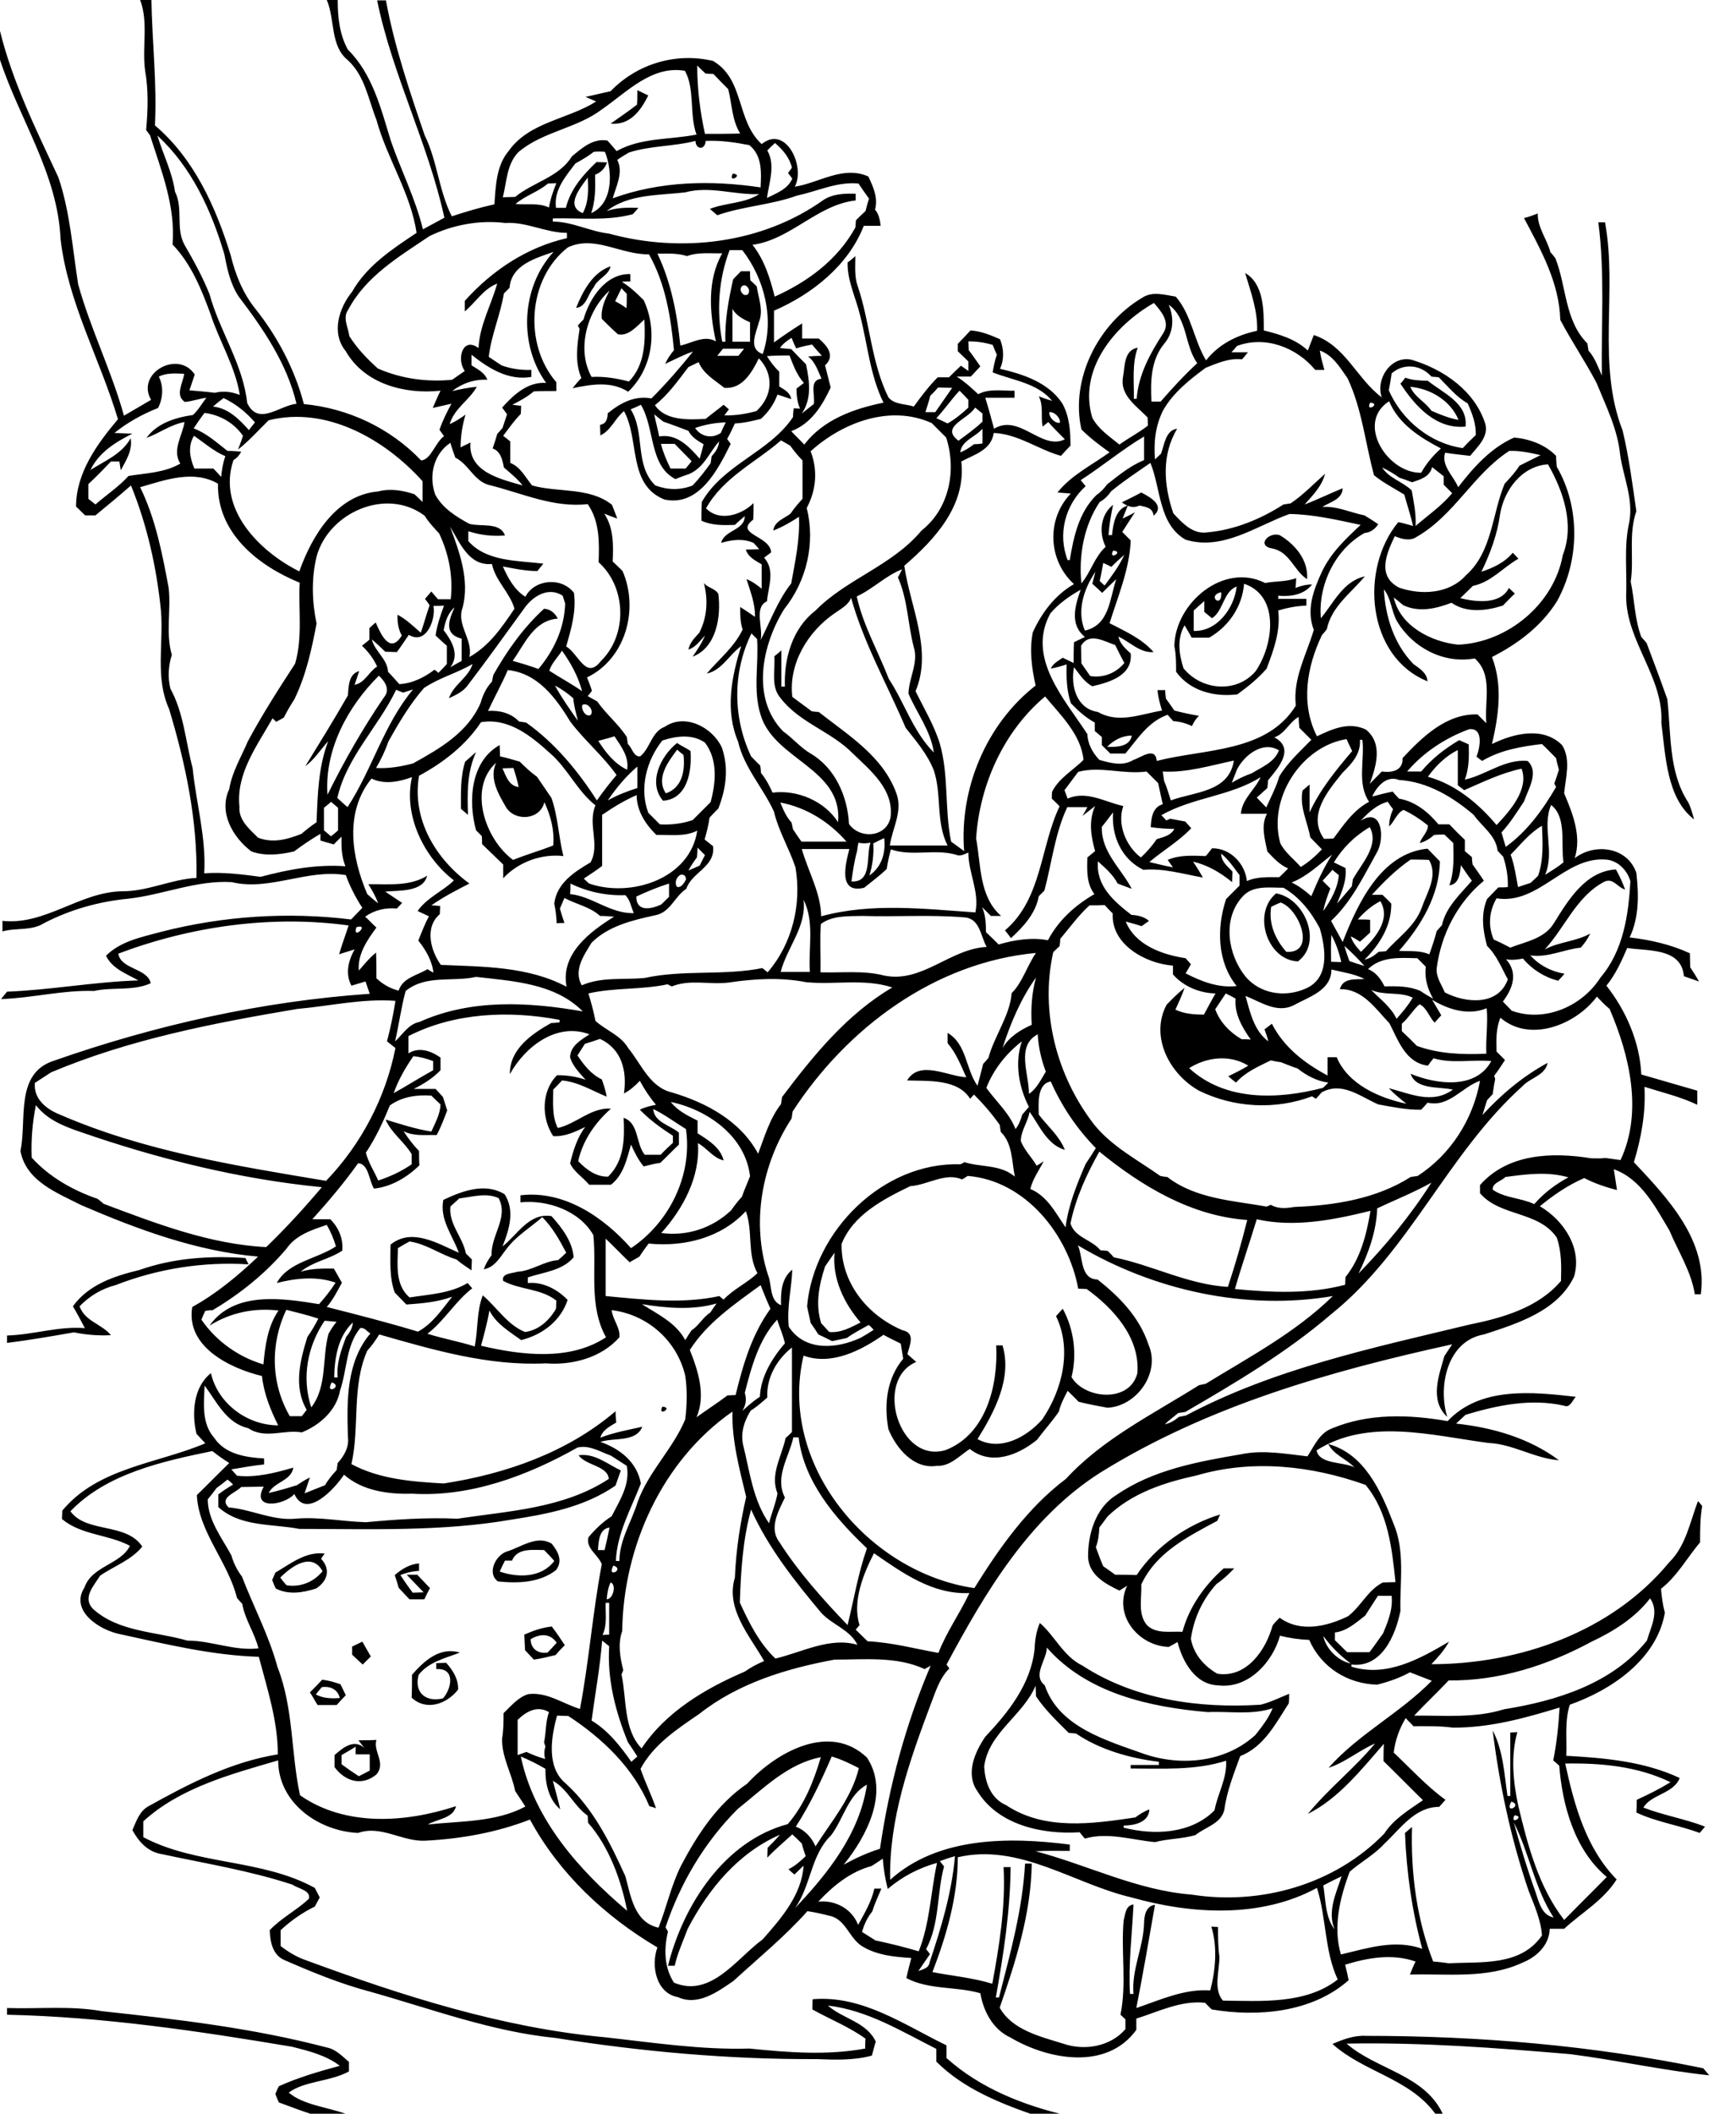 <?xml version="1.0" encoding="utf-8"?>
<!-- Generator: Adobe Illustrator 21.0.2, SVG Export Plug-In . SVG Version: 6.00 Build 0)  -->
<svg version="1.2" baseProfile="tiny" id="Layer_1" xmlns="http://www.w3.org/2000/svg" xmlns:xlink="http://www.w3.org/1999/xlink"
	 x="0px" y="0px" viewBox="0 0 493 600" overflow="scroll" xml:space="preserve">
<path d="M378.4,580.2c3-1.3,6.2-2.5,9.5-2.3c32.1,0,64.3,2.7,95.8,9.2c0.4,0.5,1.3,1.5,1.7,2c-13.2-1.4-26.2-4.3-39.4-6
	c-21.2-1.8-42.4-3.4-63.6-3c8.5,7.4,22.1,8.8,27.3,19.9h-2.1C400.3,590,387.3,588.2,378.4,580.2 M370.2,570.2
	C370.8,570.8,370.8,570.8,370.2,570.2 M2,570c9,0.3,18.1-0.7,27,0.9c21.4,2.3,42.9,4.8,63.8,10.3c2.6,0.5,4.4,2.5,6.3,4.1
	c0,0.7,0,2,0,2.7c-5.3,2.9-12.7,2.7-17.1,6c4.1,3.5,10.8,4.1,16.1,6h-10c-3-1-5.9-2.1-8.9-3.2c-0.4-0.8-0.7-1.6-1-2.4
	c0.2-0.5,0.7-1.7,1-2.2c5.5-2.5,11.4-4.2,17.3-5.8c-3.9-3-8.8-4.2-13.5-5.4c-26.8-4.5-53.8-8.5-81-9.1C2,571.5,2,570.5,2,570
	 M120.2,564.2C120.8,564.8,120.8,564.8,120.2,564.2 M243.2,561.2C243.8,561.8,243.8,561.8,243.2,561.2 M357.2,552.2
	C357.8,552.8,357.8,552.8,357.2,552.2 M327.2,533.2C327.8,533.8,327.8,533.8,327.2,533.2 M220.2,526.2
	C220.8,526.8,220.8,526.8,220.2,526.2 M152.2,502.2C152.8,502.8,152.8,502.8,152.2,502.2 M97,498.2c0,0.6,0,1.9,0,2.6
	c1.6,1.2,3.2,2.3,4.9,3.4c1-0.5,2.1-1.1,3.1-1.6c0-1.5,0-3.1,0-4.6c-1.3,0-2.7,0-4,0c0-0.5,0-1.6,0-2.2
	C99.7,496.7,98.3,497.4,97,498.2 M101.8,494c1.7,0,3.4,0,5.1-0.1c-1,3.3,2.8,6.5,0,9.8c-4.1,3.4-8.9,2-11.9-2.1c0-1.2,0-2.3,0-3.4
	c2.4-2.1,5.5-4.7,8.5-2C103.1,495.7,102.2,494.6,101.8,494 M91.4,478.9c-0.4,0.5-1.3,1.5-1.7,2.1c2.1,1.1,4.4,1.2,6.8,1
	C95.9,479.5,93.8,478.6,91.4,478.9 M91.5,476.8c1.8,0.2,3.5,0.7,5.2,1.3c0.5,1,1,2.1,1.5,3.1c-0.9,0.9-1.7,1.8-2.6,2.8
	c-1.8,0-3.6,0-5.4,0c-0.8-1.2-1.4-2.5-2.2-3.6C89.2,479.2,90.4,478,91.5,476.8 M117,475.4c3.5-4,7.9-8,13.6-6.3
	c-4.1,1.6-8.8,2.6-11.7,6.3c-1.4,5,2,7.9,6.9,6.7c2.5-2.8,3.6-8.7-1.9-8.3c0-0.4,0-1.3,0-1.7c0.7,0,2.1-0.1,2.8-0.1
	c1.9,2.1,3.5,4.6,3.4,7.6c-3.2,4.1-9,6.2-13.2,2.3C117,479.7,117,477.6,117,475.4 M100,467.4c1-0.5,1.9-0.9,2.9-1.4
	c0.8,1.4,1.6,2.8,2.4,4.2c-0.8,0.8-1.5,1.5-2.3,2.3c-1-0.9-2-1.9-3-2.8C100,469.1,100,467.9,100,467.4 M150.7,465.3
	c0,2.8,2.2,4.2,4.8,3.8c0.9-0.9,1.8-1.9,2.6-2.8C156.2,463.6,153.4,463.7,150.7,465.3 M148.9,464c2.5-1.1,5-2,7.8-2.3
	c1.3,1.7,2.5,3.5,3.7,5.3c-0.9,0.9-1.8,1.8-2.6,2.8c-2.1,0.5-4.1,1-6.2,1.3c-0.8-0.9-1.7-1.8-2.5-2.7C149,467,149,465.5,148.9,464
	 M279.5,501.4c0.2,4.4,1.8,9.1,6.2,11c11,7.3,24.5,5.3,36.7,3.5c1.2-0.9,2.5-1.7,4-2.3c-0.1,3.7-4.3,4.6-7.3,4.6v0.6
	c8.7,2.2,19.1,1.8,25.8-4.9c0.9-4.8,3.6-9.1,3.3-14.1c-8.8,2.8-18,2.2-27.1,2.2v-1c2.7,0,5.3,0,8,0v-0.9c-8.2-1-16.7-3.4-23.5-8
	c-0.5-0.1-1.6-0.2-2.1-0.2c-3.3-3.3-6.7-6.5-9.3-10.4c0-0.7-0.1-2.2-0.1-3C290.5,487,280.7,491.9,279.5,501.4 M297.3,467.7
	c-0.1,3.6-4.2,7.8-0.6,10.7c4,11.9,17.7,15.7,28.3,19.5c10.6,3.6,23.1,2.3,31.5-5.4c1.9-2.4,3.8-4.8,4.9-7.6c-6,2-12.3,0.8-18.4,1.1
	C326.6,484.6,308.7,480.7,297.3,467.7 M295.3,460.7c4.3,3.7,6.7,9.5,12.1,12.1c14.9,9.7,33.2,12.2,50.6,11.1c2.8-0.7,5.4-2,8.1-3.1
	c0,0.7,0,2-0.1,2.7c-3.7,5.7-7,12.3-13.8,15c-1.8,5-3.8,9.9-4.5,15.2c-0.9,4-5.4,4.9-8.2,7.2c-3.7,1.1-7.7,1-11.5,2
	c-6.5-0.6-13.4-2.9-19.9-1c-0.4-0.4-1.1-1.3-1.5-1.8c-10.5,0.7-23.1-2-29-11.6c-3.5-4.9-0.8-11.1,2.2-15.5c6.6-7,12.9-14.9,14-24.8
	C293.9,465.5,294.3,463,295.3,460.7 M112.1,447.1c2-1.7,4.2-3.1,6.9-3.3c0,0.5,0,1.6,0,2.1c-1.8,0.1-3.6,0.5-5.3,1.2
	c1.1,1.7,2.3,3.4,3.5,5c0.8,0,2.3-0.1,3.1-0.1c-1.6-1.7-3.2-3.3-4.8-5c0.8,0,2.3,0,3,0c1.2,1.3,2.4,2.5,3.6,3.8
	c-0.6,1.1-1.1,2.1-1.6,3.2c-1.4,0-2.8,0-4.2,0c-1-1.1-2.1-2.2-3.1-3.3C112.9,449.5,112.5,448.3,112.1,447.1 M79.6,447.8
	c0.4,0.6,1.3,1.7,1.8,2.2c3.9,0.6,7.7-0.9,10.2-4C88.5,440.4,82.7,444.7,79.6,447.8 M78.2,446.4c4.3-2.5,8.7-6.1,14-5.4
	c-0.3,0.4-0.8,1.1-1,1.5c2.8,3,1.8,6.3-1.4,8.4c-3.7,1.2-7.9,1.9-11.5,0c-0.3-0.6-0.8-1.8-1-2.4C77.6,447.8,77.9,447.1,78.2,446.4
	 M103.2,439.2C103.8,439.8,103.8,439.8,103.2,439.2 M145.4,443c-0.5,0-1.5,0-2,0c-0.5,1-1,2-1.5,3.1c5.2,1.8,11.9,1.8,15.5-3
	c-0.9-1.1-1.9-2.1-2.9-3.1C151.4,440,146.9,439.3,145.4,443 M144.3,440.3c3.9-1.3,8.3-4.6,12.4-2.1c1.8,2.3,3.2,4.8,1.2,7.5
	c-4.7,3.6-10.8,3.8-16.5,3.2C138.1,446.5,140.9,441.1,144.3,440.3 M337.2,411.2C337.8,411.8,337.8,411.8,337.2,411.2 M190.2,403.2
	C190.8,403.8,190.8,403.8,190.2,403.2 M188.2,402.2C188.8,402.8,188.8,402.8,188.2,402.2 M188.1,399.3
	C191.4,399.5,186.6,402.3,188.1,399.3 M39.2,391.2C39.9,391.8,39.9,391.8,39.2,391.2 M340.2,386.2
	C340.8,386.8,340.8,386.8,340.2,386.2 M161.2,372.2C161.9,372.8,161.9,372.8,161.2,372.2 M39.6,360.5c9.6-3.4,19.9-4.1,30.1-3.4
	c0.2,0.5,0.7,1.4,0.9,1.8c-12.9-0.8-25.7,1.2-37.8,5.9c-3.9,1-7.4,3.1-10.2,6c1.5,4.3,6.3,5,8.9,8.2c-3.5,0.2-7.1-0.1-10.5-0.8
	c-6.3,1.1-12.6,2.2-19,3c0-0.5,0-1.6,0-2.1c7.4-0.2,14.6-2.7,22.1-2.1c-1.1-2.1-2.2-4.2-3.4-6.2C25.2,364.6,32.5,362.2,39.6,360.5
	 M164.2,348.2C164.8,348.8,164.8,348.8,164.2,348.2 M185.2,342.2C185.8,342.8,185.8,342.8,185.2,342.2 M1.2,327.2
	C1.8,327.8,1.8,327.8,1.2,327.2 M341.2,315.2C341.8,315.8,341.8,315.8,341.2,315.2 M163.2,311.2
	C163.8,311.8,163.8,311.8,163.2,311.2 M364.2,307.2C364.8,307.8,364.8,307.8,364.2,307.2 M249.2,291.2
	C249.8,291.8,249.8,291.8,249.2,291.2 M136.2,291.2C136.8,291.8,136.8,291.8,136.2,291.2 M254.2,289.2
	C254.8,289.8,254.8,289.8,254.2,289.2 M434.2,280.2C434.8,280.8,434.8,280.8,434.2,280.2 M339.2,272.2
	C339.8,272.8,339.8,272.8,339.2,272.2 M427.2,265.2C427.8,265.8,427.8,265.8,427.2,265.2 M141.2,257.2
	C141.9,257.8,141.9,257.8,141.2,257.2 M361,257.4c-0.8,4.8,1.2,9.3,4.3,12.8c8.6,0.5,3.7-12.2-1.6-14
	C362.8,256.5,361.9,257,361,257.4 M362.4,253.6c8,1.3,13.4,13.9,6.2,19.3C359.9,272.6,355.5,259.3,362.4,253.6 M340.2,253.2
	C340.8,253.8,340.8,253.8,340.2,253.2 M259.2,252.2C259.8,252.8,259.8,252.8,259.2,252.2 M117.2,248.2
	C117.8,248.8,117.8,248.8,117.2,248.2 M157.2,247.2C157.8,247.8,157.8,247.8,157.2,247.2 M328.2,236.2
	C328.8,236.8,328.8,236.8,328.2,236.2 M114.2,226.2C114.8,226.8,114.8,226.8,114.2,226.2 M270.2,224.2
	C270.8,224.8,270.8,224.8,270.2,224.2 M132.1,216.2c1.1-0.9,2.1-1.9,3.1-2.7c-2.6,5.6-2.5,11.8-2.3,17.8c-0.5-0.4-1.5-1.3-2-1.7
	C130.9,225.2,130.7,220.6,132.1,216.2 M142.7,218.1c1,2.2,1.8,5,4.6,5.3c-0.4-1.9-0.9-3.6-1.5-5.4C145,218,143.5,218.1,142.7,218.1
	 M145.7,244.1c3.7-1.5,7.6-2.6,11.4-4.1c0.4-4.3-0.7-8.4-2.5-12.3c-1.2,5-8.1,5.6-10.8,1.6c-2.2-3.8-5-8.4-2.9-12.8
	C132.8,223.8,137.8,238.3,145.7,244.1 M135.2,235.7c-2.3-8.2-1.6-19.6,6.7-24.2c0,0.8,0.1,2.4,0.1,3.2c1.9,0.4,3.8,1,5.6,1.5
	c1.5,1.5,3.1,3,4.9,4.3c1.4,2,2.7,4,4.1,6c1.9,5.4,2,11,3.4,16.5c-6.3-0.7-12.8,1.7-17.1,6.3c0-1.3,0-2.6,0-3.9c-2-1.9-4-3.9-6-5.8
	c0-0.6,0-1.7-0.1-2.3C136.5,237,135.6,236.1,135.2,235.7 M192.3,212.8c-2.6,3.5-6.1,8.1-3.2,12.4c4.7-1.6,5.5-6.6,5-10.9
	C193.6,213.9,192.7,213.2,192.3,212.8 M192.3,210.9c1.2,0.9,2.6,1.4,3.8,2.3c0.4,5.6-0.8,13.6-7.8,14.1
	C183.9,222.2,187.6,214.6,192.3,210.9 M246.2,209.2C246.8,209.8,246.8,209.8,246.2,209.2 M115.2,205.2
	C115.9,205.8,115.9,205.8,115.2,205.2 M126.2,197.2C126.8,197.8,126.8,197.8,126.2,197.2 M431.2,191.2
	C431.8,191.8,431.8,191.8,431.2,191.2 M176.2,188.2C176.8,188.8,176.8,188.8,176.2,188.2 M199.9,165.5c1.1,1.4,3.2,1.5,4.1,3.1
	c0.8,6.4-0.5,15.2-7.3,17.8c1.3-1.9,2.6-3.8,3.5-6c-1.4,1.5-2.6,3.3-4.7,4c0.4-2,1.8-3.4,3.1-4.8C200.9,175,201.1,170.3,199.9,165.5
	 M346.8,168.1C342.5,169.1,347.2,173,346.8,168.1 M344.2,175.5c-0.5-0.4-1.6-1.3-2.2-1.8c0-0.8,0-2.3,0-3.1c-1,0.9-2,1.8-3,2.7
	c0,1.9,0,3.9,0,5.8c6.7,0.2,11.5-6.5,12.2-12.6C347.4,167.9,347.5,173.3,344.2,175.5 M353.3,165.7c-0.5,6.4-4.3,12.1-9.9,15.3
	c-1.7,0-3.3,0-5,0c-0.6-1.2-1.3-2.3-2-3.5c-2.2,3.8-1.6,8.2-0.3,12.2c5.1,6.3,15.1,7.2,20.5,0.8
	C361.6,183.2,363.6,169.2,353.3,165.7 M333.5,183.4c0.2-12.2,14-23.9,25.8-17.9c2.9-0.6,6-0.3,8.8-1.4c0,0.7-0.1,2.1-0.2,2.8
	c1.5-0.6,3.1-1,4.7-1c-2.3,3-6.1,3.5-9.6,3.2v0.9c2.7,0,5.3,0,8,0c0,0.5,0,1.4,0,1.9c-2.7,0.1-5.4,0.6-8,1.4
	c0.7,5.8-1.3,11.2-3.3,16.5c-2.4,2.8-5.3,5.1-8.3,7.3c-6.5,0.8-13.4-0.9-17.4-6.4C334,188.2,334,185.8,333.5,183.4 M324.2,159.2
	C324.8,159.8,324.8,159.8,324.2,159.2 M275.2,158.2C275.8,158.8,275.8,158.8,275.2,158.2 M159.2,158.2
	C159.8,158.8,159.8,158.8,159.2,158.2 M244.2,157.2C244.8,157.8,244.8,157.8,244.2,157.2 M361.3,155.7c-4.6-0.8-1-4.8,2.1-3.8
	c4.4,2.6,8.2,7.1,7.8,12.5C367.5,162.1,366.3,156.6,361.3,155.7 M318.6,142.6c1.8-0.9,3.7-1.8,5.5-2.8c2.5,1.3,6.9,3.7,3.5,6.6
	c-0.2-2.3-2.2-2.5-4-2.9C321.7,144.4,320.1,143.7,318.6,142.6 M302.2,134.2C302.8,134.8,302.8,134.8,302.2,134.2 M288.2,126.2
	C288.8,126.8,288.8,126.8,288.2,126.2 M117.2,126.2C117.8,126.8,117.8,126.8,117.2,126.2 M63.2,124.2
	C63.9,124.8,63.9,124.8,63.2,124.2 M246.2,120.2C246.8,120.9,246.8,120.9,246.2,120.2 M400.5,109.8c1.2,2.9,4.3,4.3,6,6.8
	c2.5,1.1,5,2.1,7.7,2.6C412,113.8,406.3,110.3,400.5,109.8 M399.1,107.2c2,0.8,4.2,0.8,6.4,0.9c4.3,3.5,11.4,6.3,10.7,13
	c-8.4,0.8-14.3-5.8-18.5-12.2C398.1,108.5,398.8,107.6,399.1,107.2 M56.2,103.2C56.8,103.8,56.8,103.8,56.2,103.2 M168,107
	c3.6-0.2,7.2,0.4,10.6,1.3c4.6-4.7,4.7-11.4,4.4-17.6c-2.1,1.8-4.4,4.8-7.5,4.2c-1.6-1.4-3.1-2.9-4.6-4.4c-0.3-2.9,0.9-5.5,2.2-8
	C166.8,88.1,163.6,99.1,168,107 M176.5,81.8c-0.6,1.2-1.2,2.5-1.8,3.7c1.1,0.6,2.2,1.2,3.2,2c0.1-1.4,0.1-2.7,0.1-4.1
	C177.6,83,176.8,82.2,176.5,81.8 M165.7,90.7c1.7-6,6.3-13.1,13.3-12.9c0,0.5,0,1.6,0,2.1c-0.6,0-1.8,0-2.4,0.1
	c2.3,1.4,4.3,3.3,6.2,5.2c4,8.6,2.6,19.3-4.4,26c-4.9-3.1-10.5-2.1-15.8-1c0.8-1,1.6-2,2.5-2.9c-1.9-4.4-1.2-9.4-0.5-13.9
	c-0.1-0.3-0.4-0.8-0.5-1C164.5,91.9,165.3,91.1,165.7,90.7 M194.2,77.2C194.8,77.8,194.8,77.8,194.2,77.2 M163.6,87.4
	c1.9-4.7,4.7-10.1,9.8-11.8c-0.6,2.7-3.8,3.5-4.8,6C166.9,83.5,166.6,87.1,163.6,87.4 M96.2,68.2C96.8,68.8,96.8,68.8,96.2,68.2
	 M432.8,61.9c1.3-0.3,2.6-0.8,3.9-1.3c-0.1,4,2.6,7.2,3.6,11c0.4,0.4,1.1,1.3,1.4,1.7c3.2,8,2.6,17.7,9.1,24.2
	c0.1,0.5,0.2,1.5,0.3,2c1.8,2,2.7,4.6,3.8,7.1c-0.2-14.5,0.9-29.1-1-43.5c0.5,0,1.5,0,1.9,0c3.6,19.5-2.4,40.2,5,59.1
	c1.8,7.5,2.8,15.3,3.9,22.9c-2.3,6.6-0.6,13.5-1.6,20c1.1,5.2,1.1,10.6,3,15.7c0.4,0.4,1.1,1.3,1.5,1.7c2,5.3,4,10.6,5.9,16
	c1.1,9.8,0.3,20.6,5.9,29.2c0.8,1.5,1.2,3.2,1.7,4.9c-7.8-6-8.1-18.1-9.3-27.4c0.7-13-10-23.1-10-36c0.3-7-0.7-14.1,0.9-21
	c1.2-6.6-1.7-12.8-2.6-19.1c-0.7-7.2-4-13.8-6.7-20.4c-3.2-6.1-7.1-11.8-10.3-17.9C442.8,80.2,437.6,71,432.8,61.9 M188.2,59.2
	C188.8,59.8,188.8,59.8,188.2,59.2 M208.1,49.3C211.4,49.5,206.6,52.3,208.1,49.3 M56.2,36.2C56.8,36.9,56.8,36.9,56.2,36.2
	 M377.2,32.2C377.8,32.8,377.8,32.8,377.2,32.2 M181,25.6c1,0.5,2.1,1,3.1,1.5c-2.2,4.4-5.2,8.5-10.7,8c2.5-1.8,5.1-3.5,7.5-5.4
	C181,28.4,181,27,181,25.6 M103.2,12.2C103.8,12.9,103.8,12.9,103.2,12.2 M120.2,8.2C120.8,8.8,120.8,8.8,120.2,8.2 M91.2,3.2
	C91.8,3.8,91.8,3.8,91.2,3.2 M97.2,0L97.2,0l0.1,0C97.3,0,97.3,0,97.2,0 M375.8,535.2c0.7,4.2,0.5,8.9,3.2,12.5
	c-2.1-5.1,0.4-10.2,2-15.1C379.3,533.4,377.5,534.3,375.8,535.2 M247.5,529.7c-6,1.6-10.9,5.6-15.1,10.1c4.8-0.5,9.5,2,11.3,6.6
	c1.8-3.3,3.8-6.6,4.6-10.3c0.5,0,1.5,0,2,0c-0.9,2.1-1.9,4.3-2.6,6.5c-1.4,1.7-2.3,3.7-2.9,5.8c1.3,0.8,2.5,1.6,3.8,2.4
	c4.2,0.9,8.3,1.9,12.3,3.1c3.2-8,3.4-16.8,5.2-25.1c-5.1,1.4-9.9,3.9-14,7.4c-0.7-2.8-1.2-5.7-1.4-8.6
	C249.7,528.3,248.6,529,247.5,529.7 M266.9,528.3c0.3,0.4,0.9,1.1,1.2,1.5c-2.1,7.7-1.2,16.2-5.1,23.5c0.3,0.3,0.8,1,1.1,1.4
	c-1.1,1.6-2.2,3.2-3.3,4.8c1.3-0.5,3-0.8,3.2-2.5c3.3-9.8,6.3-19.8,7.2-30.1C269.7,527.3,268.3,527.8,266.9,528.3 M272,527.2
	c0,11.2-3.2,22.2-7.2,32.6c5.7,1.1,11.4,1.6,17,3.3c2-10.9,3.8-21.9,3.2-33.1c0.5,0,1.5,0,2,0c-0.1,12.4-2,24.7-4.2,37h0.9
	c3.2-12.5,6.7-25,7.4-38c0.5,0,1.4,0,1.9,0c-0.2,14.1-4.5,27.7-9.1,40.9c3.5,6.3,11.5,8.2,18,10.2c6,2.1,13.4,0.9,17.7-4.1
	c0-1,0-1.9,0-2.8c-0.3-0.3-1-0.9-1.4-1.3c1.8-8.8,0.1-17.9,0.9-26.8c0.5-1.7,0.5-4.2,2.8-4.5c-0.4,8.5-1.5,16.9-1,25.4h1
	c-0.6-6.9,2.8-13.2,3-20c0-2.1,0.5-5,3.1-5.3c-1.7,9.8-3.4,19.6-5.3,29.3c6.8-2.3,13.6-5.5,21-5c1.5-5.8,2.1-12.3,0.3-18.1
	c0.5,0,1.5,0.1,1.9,0.1c0,2.8,0,5.7,0.4,8.5c0,4-1.8,9.2,1,12.4c10.9,0.1,23.5,1.1,32.6-6c-3.8-8.1-3.2-17.5-5.9-26
	c-16,8.7-35.7,7.5-52.7,2.7C305,534.8,289.5,523.1,272,527.2 M429.9,517.3c1.8,6.6,3.8,13.2,6.1,19.6c1,2.8,1.7,6.7,5.2,7.4
	C435.8,536,434.3,526,429.9,517.3 M430.1,515.3C428.6,518.3,433.3,515.5,430.1,515.3 M429.2,511.4
	C427.1,515.2,432.6,512.5,429.2,511.4 M236,521c-5.8,5.6-5.6,14.1-10.2,20.6c9.4-9.9,18.3-21.1,20.4-35
	C240.9,509.4,239.5,516.4,236,521 M236.2,498.6c-3,6.9-6.1,13.6-10.2,19.9c2.6,1,4.5,3.1,5.6,5.6c4.5-7.1,10.3-13.8,12.3-22.2
	C241.4,500.6,238.9,499.4,236.2,498.6 M209.5,513.5c-9.4,9.4-16.3,21-20.5,33.6c0.2,0.3,0.5,0.9,0.7,1.2c-1.2,4.9-1.1,10.2,1.7,14.5
	c10.5,4.4,17.8-6.9,25.2-12.3c5.3-6,11.1-12.7,11.6-20.9c-0.9,0.8-1.7,1.7-2.6,2.5c-0.6-0.5-1.2-1-1.7-1.5c1.9-0.9,3.4-2.3,4.9-3.7
	c-0.4-1.2-0.8-2.4-1.1-3.6c-0.9-0.9-1.8-1.8-2.7-2.6c-2.4,2.2-4.9,4.3-7.1,6.6c0-0.7,0.1-2.1,0.1-2.8c1.2-1.2,2.4-2.4,3.5-3.7
	c-11.9,5.2-20.3,15.4-26.2,26.7c-1.3,3.5-2.9,6.9-3.7,10.5c-0.5,0-1.4,0-1.9,0c4.3-17.2,16-35.4,34-40.2c4.7-5.4,7.4-12.2,9.4-19
	C223.7,500.6,216.8,507.7,209.5,513.5 M147.9,498.6c3.8,18,16.6,32.3,30.2,43.8c-1.7-8.8-5.2-18.3-11.1-25c0-0.5-0.1-1.5-0.1-2
	c-3.9-2.7-5.7-7.6-9.9-9.9c0.7,2.7,1.5,5.4,2.1,8.1c-3.3-2.8-4.3-7.4-4.2-11.5C152.7,500.8,150.3,499.6,147.9,498.6 M412.5,490.4
	c-3.7-0.5-7.4-0.4-11.1-0.4c-0.7-0.8-1.5-1.5-2.2-2.3c-1.8,3-3,6.3-3.4,9.8c4.8,4.5,9.3,9.5,14.7,13.4c-0.5,0.5-1.3,1.5-1.8,2
	c-6.9,0-11,6.2-15.5,10.4c-2.9,3.2-6.7,5.2-9.9,8c-2.8,7.4-4.8,15.7-2.5,23.5c7.6-1.8,15.4-4.4,23.1-1.6
	c-2.9-10.7-4.5-21.9-4.9-32.9c0.5-0.4,1.5-1.3,2-1.7c-0.4,12.9,1.3,26.2,6,38.2c1.5,0.1,3,0.3,4.5,0.5c9.2-0.5,20.3,0.9,26.4-7.9
	c-0.3-4.4-2.2-8.6-3.8-12.7c-5-14.7-8.3-30.1-10.2-45.5c3,5.7,3.3,12.4,4.2,18.6h0.8c0-6,0-12,0-18c0.5,0,1.5-0.1,2-0.1
	c-1.9,6.7-1.2,14.2,0.3,21c2.7,11.3,5.8,23,13,32.3c4-4.1,8.1-8.1,12.1-12.2c-9.1-7.6-12.6-20.2-13.5-31.6c-0.4-0.4-1.3-1.1-1.7-1.5
	c1-4.9,1.5-10,1.8-15C433.1,487.7,423,490.5,412.5,490.4 M147,488.2c0,3.3,0,6.7,0,10c0.8-0.3,1.7-0.6,2.5-0.9
	c1.7,0.8,3.5,1.5,5.3,2c-0.3-1.2-0.3-2.4,0.1-3.5c-0.1-0.3-0.3-0.9-0.4-1.2c0.6-2.8,0.4-5.8,1.4-8.6
	C152.5,484,149.4,485.9,147,488.2 M198.6,486.5c-6.3,4.3-13,8.7-16.7,15.6c1.3,3.8,3.1,7.4,4.4,11.2c-0.5-0.2-1.4-0.5-1.9-0.6
	c-4.5-10.9-13.4-19.3-23-25.6c-1.1,0-2.1-0.1-3.2-0.1c-1.7,6.1-3.1,14.7,2.5,19.3c7.8,7.1,12.6,16.8,16.9,26.3
	c1.6,5.8,2.5,13,9.4,14.6c2.3-5.8,3.6-12,6.4-17.6c4.7-8.9,10.3-17.5,18.8-23.3c8.2-8.9,23.4-17.5,34-7.4c6.5,9.8-0.1,22.4-6.6,30.4
	c3.3-1.8,6.7-3.4,10.3-4.5c2.6-17.9,7.3-35.4,14.4-52c-0.4,0.3-1.3,0.7-1.7,1c-7.9-3.7-17.1-2.7-25.6-2.7
	C223.4,473.6,209.6,477.8,198.6,486.5 M171,465.7c-0.6,7.6-2,15.2-3,22.7c4.7,2.8,8.2,7.3,11.3,11.7c0.4-0.4,1.3-1.1,1.7-1.5
	c-0.9-1.4-1.8-2.8-2.7-4.1c-3.5-8.6-5.9-17.8-5.3-27.2C172.5,466.9,171.5,466.1,171,465.7 M375.8,464.4c0.7,3.6,4.2,7.1,7.8,7.8
	C380.6,470,378,467.4,375.8,464.4 M172,455c-0.1,3,0.5,6.3-0.9,9.1c0.5,0,1.4-0.1,1.9-0.1c0-3,0-6,0-9H172 M468.6,453.7
	c-4.2,5.5-10.4,9.4-16.6,12.3c-12.4,6.7-26.3,11.2-40.6,11c-3.2,3.4-6.6,6.6-9.8,10c8.5-0.1,17.2,0.8,25.5-1.8
	c15-2.4,30.8-7.3,40.6-19.5C468.8,461.8,471.3,457.6,468.6,453.7 M391.3,453c-1.2,1.9-2.4,3.7-3.6,5.6c-2.6,2-5.2,4.4-8.6,4.8
	c0,0.6,0,1.7,0,2.2c1.2,1.1,2.3,2.3,3.5,3.4c2.1,0,4.2,0,6.3,0c1.4-1.8,2.6-3.6,3.9-5.4c1.4-3.4,2.8-6.8,2.4-10.6
	C393.8,453,392.5,453,391.3,453 M173.4,449.2c-0.7,1.4-1,3.3-1.1,4.8C174.2,453.9,175.1,449.7,173.4,449.2 M174.2,444.4
	C172.1,448.2,177.6,445.5,174.2,444.4 M248.2,440.9c-3.1,6-6.2,13.8-4.1,20.4c-0.3,0.3-0.8,1-1.1,1.3c1.1,1.1,2.3,2.2,3.4,3.3
	c6.8,0.3,13.4,2.1,20.1,3.3c2.3-6,6.1-11.2,8.8-17C264.9,452.7,256.3,446.5,248.2,440.9 M169.8,440c0.5,0,1.5,0,1.9,0
	c0.5-2.1,1-4.3,1.4-6.4C170.1,434,170,437.6,169.8,440 M213.3,428.5c-2.4,8.7-2.9,17.6-3.2,26.4c2.6,5.7,5.5,11.5,10.1,15.9
	c7.6-1.8,15.5-6.2,23.3-3.9c-2.1-4.3-7.2-5.7-10.3-9.1C225.6,448.7,218.2,439.4,213.3,428.5 M339.9,418.8c-9.2,2-18.5,5-25.4,11.7
	c-0.7,1-1.5,2-2.3,3.1c-0.1,1.9-0.3,3.8-1,5.6c0.7,1.8,1.3,3.6,2.1,5.4c1.2,0.8,2.3,1.6,3.4,2.4c2,0,4,0,6.1,0.1
	c5.4-8.2,14.5-14.4,23.7-17.2c-0.2,0.5-0.6,1.3-0.8,1.8c-8.4,4.5-17.4,9-21.6,18.1c0.2,3.9-1.1,8.4,1.7,11.6c2.7,2.5,6.6,1.6,10,1.8
	c1.9-7.1,6.3-13.2,11.7-18c0.8,0,2.3,0,3,0c-1.5,1.6-3.2,3.2-5,4.4c-4,4.4-6.5,9.8-7.3,15.6c0.8,4.4,3.7,7.7,7.5,9.9
	c8.3,1.3,13.8-6.7,15.7-13.7c0.6-0.8,1.3-1.5,2-2.2c5.9,4.3,13.4,2.5,19.4-0.4c3.7-2.8,5.6-7.4,9.9-9.6c1.2,0,2.4-0.1,3.6-0.1
	c-1-9.6-2.1-19.9-8.5-27.6C372.4,416,355.6,414.2,339.9,418.8 M20,429c4.6,6.3,15.8,3.1,20.4,10c-3.1,3.9-8,5.5-12,8.3
	c-1.7,2.8-5.1,6.2-2,9.4c7.3,6.6,17.8,6.4,26.8,9c6.9,0,13.3,3,20.2,2.2c-1.1-4.4-3.8-8.1-4.6-12.6c-0.4-0.4-1.1-1.3-1.5-1.7
	c-2.5-10.2-10.9-18.7-11.4-29.2c3.1-3,6.1-6.1,9.2-9.1c-1.7-1.1-3.3-2.2-4.8-3.4C46.2,414.8,30.2,418.3,20,429 M117,424
	c-6.7,0.2-14.1-0.8-19.3-5.4c-2.7,4.1-10.8,12.8-14.1,5.5c-3,3.3-12.4,4.6-8.7-2.1c-2.1,0-4.2,0.1-6.4,0.1c-1.6,1.7-6.4,3-3.6,5.8
	c6.4,0.5,12.4,3.8,19,3.2c6.7-0.6,13.3,0.8,20,1c8.6-0.8,17.3-1.4,26-1c14.6-2.2,30.2-2.9,43-11.3c-0.4-3.8-6.4-3.7-8.6-6.7
	c4.5-0.7,8.2,2.5,12,4.3c-0.5,1.4-1,2.9-1.5,4.3c-8.8,6.1-19.4,8.1-29.8,9.7C125.3,434.8,105,434,85,434c-7.7-1.5-16.7-0.5-23-6.2
	c0-1.2,0-2.4,0-3.6c1.3-1,2.7-1.9,4.2-2.8c-0.5-0.5-1-1-1.6-1.4c-1,0.8-2,1.6-3.1,2.4c-0.8,1.1-1.6,2.1-2.5,3.2
	c0,5.9,4,10.9,6.7,15.9c0.6,2.1,1.6,4.2,3,6c3.3,8.6,7.7,16.8,10.1,25.7c4.6,11.7,3.8,24.5,6.4,36.4c12.9,9,30,7.8,44.3,3.1
	c-0.8,3.5-5.3,3.6-8,5.2c9.2-1,19.3-0.6,27.7-5.1c-1-1.5-1.9-2.9-2.9-4.4c-1-5.1-3.9-9.7-3.7-15c0.4-2.3,0.4-4.7,0.4-7.1
	c2.1-2,4.1-4.5,7-5.4c5.3-0.7,9.8,2.7,14.7,4.2c2.6-13.7,3.6-27.4,6.2-41.1c-1-2.6-4.6-4.5-3.8-7.6c1.9-2.3,4.1-4.4,6.6-6
	c2.3-4.5,5.3-9,4.3-14.3c-1.5-1-3-1.9-4.5-2.9c-3.1-1.1-6.1-3.1-9.5-2.3C149.8,418.9,133.6,425,117,424 M225.3,408
	c-1.2,5.6-5.4,11.2-2.4,17.1c-1.8,3.8-4.6,8.6-1.6,12.6c5.5,8.6,12.4,16.3,19.4,23.6c1.8-7.3,3-14.7,5.5-21.8
	c-9-8.5-17.9-18.9-19.4-31.5C226.4,408,225.7,408,225.3,408 M176.7,463c-1.3,3.6-0.6,7.5,0.3,11.1c-0.1,0.3-0.4,0.9-0.5,1.2
	c1.5,7,0.5,15.6,5.7,21c6.9-10.4,18.1-17,29.3-21.8c1.7-1.2,3.6-2.2,5.5-3c-4.1-7.2-11-14.8-8.3-23.7c0.3-7.7,1.5-15.4,3.2-22.9
	c-1.9-7.9-4.1-16-3.9-24.2C188,414.6,177,439.1,176.7,463 M94.2,392.4C92.1,396.2,97.6,393.5,94.2,392.4 M217.9,396.7
	c-1.5,1.3-3,2.7-4.7,3.7c-1.8,2.9-2.9,6.1-2.2,9.6c1.9,7.6,2.8,15.8,7.4,22.4c0.7-2.9,1.9-5.6,2.4-8.5c-2.2-5.3,1.2-10.5,2.3-15.7
	c0.5-0.4,1.4-1.3,1.8-1.7c0-8,0-16,0-24C220.6,385.9,217.6,391.1,217.9,396.7 M102.3,377c-4.1,5-3.7,11.8-5.7,17.6
	c-1,5.7-5.7,9.9-10.9,12c-5-0.9-10.5,2-15.2-1.2c-6.2-1.4-8.9-7.4-12.4-12.1c-0.2,5-0.9,10.7,2.7,14.8c3.1,4.7,9,5.6,14.2,5.9
	c0,0.4,0,1.3,0,1.7c-3.1,0.3-6.2,0.9-9.3,1.4c0.4,0.5,1.2,1.3,1.6,1.8c5.5,0.6,10.8-0.8,16-2.3c-0.6,3.8-5.4,4-7,7.2
	c2.7-0.6,5.4-1.4,8-2.2c1.2-0.8,2.4-1.6,3.7-2.2c-0.5,1.5-1,3-1.5,4.5c1.9-0.8,3.8-1.5,5.8-2.3c0.9-1.6,2.1-3,3.3-4.3
	c0.1-0.5,0.2-1.5,0.3-2c1.9-2.1,3.3-4.6,2.9-7.5c-0.3-10.1-0.5-21.2,6.4-29.3C104.4,378.2,103.6,376.7,102.3,377 M94.9,391h1
	c-0.4-4,1-7.8,2.4-11.5c1-1.2,1.8-2.5,1.9-4.1C96,379.3,95,385.5,94.9,391 M211.5,395.4c0.6,1.8,0.3,3.5-0.7,5.1
	c1.6-1.4,3.2-2.9,5-4c0.2-5.7,3.5-11,7.1-15.2c-0.5-2.3-1.5-4.5-2.2-6.7C215.5,380.2,213.4,388,211.5,395.4 M92.2,374.9
	c-4.9,7.2-6.6,16.2-3.8,24.6c4.6-6,3-14,4.9-20.9c0.7-1.2,1.4-2.4,2.3-3.4C94.7,375.1,93,375,92.2,374.9 M173.7,371.9
	c0.3,2.7,2.5,5,2.2,7.7c-5.1,5.8-13.4,8-20.9,7.4c-16.2,0.8-31.9-3.8-47.3-8.2c-1,1.6-2.1,3.2-3.4,4.6c-4.5,10.2-2.1,21.6-4.5,32.2
	c8,4.3,17.3,5,26.2,5.5c17.6-2.7,35.1-8.8,48.8-20.5c0,0.8,0.1,2.4,0.2,3.2c-1.8,1.1-3.9,2.1-4.5,4.3c3.9-1.5,7.9-2.2,11.9-3.1
	c-1.8,4.5-8.1,3-11.9,4.3c5.5,1.9,10.4,5.7,11.5,11.8c-2.8,7.2-6.8,14.2-7.1,22h1c0-6,3.5-11.2,5.2-16.8c3.1-8.6,10-15,13.5-23.4
	c0.5-4.1,0.6-8.3,0-12.4C192.2,380.4,183.7,373.1,173.7,371.9 M81.3,371.8c-4.6,9.7-4.4,20.9,1,30.2c1.1,0,2.2,0,3.4,0
	c0.3-0.4,1-1.3,1.4-1.8c-3.8-6.5-1.9-14,0.2-20.7c1.2-1.7,2.2-3.4,3.1-5.2C87.4,373.3,84.4,372.6,81.3,371.8 M182.3,370.2
	c4.5,2.9,9.6,5.2,12.3,10.2c0.6-1,1.2-1.9,1.8-2.8c2.1-1.3,3.2-3.7,5.3-5c0.6-0.9,1.2-1.8,1.8-2.6
	C196.7,372,189.1,371.3,182.3,370.2 M195.9,383.2c2.4,6,4.6,12.9,1.9,19.1c2.9-2.1,5.9-4,8.8-6.2c0.6,0,1.7-0.1,2.3-0.1
	c2.1-8.6,4.6-17.2,9.9-24.5c-1-2.2-1.9-4.4-2.8-6.7C208.6,370.2,200.9,375.4,195.9,383.2 M234.3,359.5c-1.7,5.3-2.8,10.6-1.1,16.1
	c0.8,0.8,1.5,1.7,2.3,2.5c3.3,0.3,6.1-1.3,8.9-2.7c-4.7-5.4-8.1-12.5-7.4-19.8C236.1,356.9,235.2,358.2,234.3,359.5 M306.1,353.5
	c1.5,3.3,0.6,9.6,5.6,9.7c6.3,5,11.9,10.7,14.5,18.6c3.4,7.9-3.4,17.4-11.7,17.8c-2.7-0.5-5.5-1-8.2-1.7c-1-1.1-2.1-2.1-3.1-3.1
	c-1,1.9-2,3.8-2.5,5.9c-1.9,2.8-4.2,5.3-6.2,8c-5.4,4.4-13,7.4-19.1,2.6c-2.9,1.9-5.6,5-9.4,4.8c-6.5,1-11.5-5-13.7-10.4
	c-1.3-7-0.5-14.4,4.2-20c-0.2-1.4-0.5-2.9-0.7-4.3c-1.6-0.8-3.3-1.6-4.9-2.5c-6.4,4.5-14.9,8.8-22.7,5.9
	c-7.3,30.9,18.4,61.6,48.5,66c7.1-11.4,15.1-22.8,26-31c10.6-11.5,24.8-18.4,37.8-26.6c0.5-0.1,1.4-0.3,1.9-0.4
	c12.4-7.6,25.6-14.6,36.1-24.9C353.8,372.1,327.6,366.3,306.1,353.5 M81.4,354.4c-5.9,7-13.1,12.8-21,17.5c-0.5,0-1.5,0.1-2.1,0.2
	c-0.4,0.8-0.8,1.7-1.1,2.5c4.2,6.1,10.5,10.6,17.6,12.7c0.5-5.3,1.2-10.8,4.3-15.3c-7-0.8-13.7,0.6-19.6,4.3
	c7-9.9,20.7-7.8,31.1-6.1c1.7-1.9,3.3-3.9,4.7-6.1c-5.3-1.9-11.3-1.3-16.7,0.1c3.2-6,11.4-6.8,16.8-10.4c-0.6-2.1-1.5-4.2-2.6-6.1
	C88.6,349.1,84,350.6,81.4,354.4 M356.9,346.1c-2,6.6-4.3,13.2-6.2,19.8c10.5,1,21,1.5,31.3-1.2c0-0.5,0.1-1.6,0.1-2.2
	c4.3-5.3,6-12.2,7.1-18.8C378.7,346.3,367.5,348.5,356.9,346.1 M184.2,353c-0.9,1.2-1.8,2.4-2.6,3.7c-0.9,0.5-1.9,1.1-2.8,1.6
	c-2.3-2.2-4.5-4.5-6.8-6.7c0,5.4,0,10.9,0,16.3c10.6,1,21.8,2.3,32.3,0c0.3,0.3,0.9,0.8,1.2,1c2.8-3,6.7-4.7,9.6-7.5
	c-3-5.5-1.2-11.9-3.3-17.6C204.8,351.4,194.3,354,184.2,353 M130.4,340.2c-0.8,0.8-1.7,1.5-2.5,2.3c-0.5,5,3.5,8.6,4.4,13.3
	c0.4,0.4,1.3,1.3,1.7,1.7c0,0.8-0.1,2.3-0.1,3.1c-1.5-1-3-2-4.3-3.1c-4.6-1.4-8.5-4.4-13.3-5.1c-1.1,0.6-2.2,1.2-3.3,1.9
	c-0.1,4.9-0.8,10.4,3.3,14c5.6-0.9,11.5-1.1,16.5-4.1c0.3,0.4,1,1.1,1.3,1.5c-4.8,3.7-7.9,9.2-12.7,12.9c4.4,1.4,9,2.2,13.4,3.6
	c1-4.8,0.5-9.9,2.3-14.5c4,3.4,7,8.4,12,10.4c3.9-0.5,6.9-3.3,8.8-6.6c0-0.6,0.1-1.7,0.1-2.3c-4.4-3.5-10.3-3-15.1-5.6
	c-0.6-2.2,2.6-2.1,4-2.6c4.1-0.2,7.5-3,11.6-3.3c0.8-0.7,1.6-1.4,2.3-2.1c-1.9-3.6-3.9-7.2-6.8-10.1c-3.3,2.9-7.2,5.2-9.9,8.7
	c-1.9,2.3-3.4,5.5-6.7,6.1c0.5-1.5,1.3-2.8,2.2-4c-0.2-5.7,4.9-10.7,2-16.2C138.1,338.5,134.3,339.7,130.4,340.2 M391.1,343
	c-0.2,6.5-2.5,12.8-5.3,18.5c7.7-7.9,14.8-16.5,20.7-25.8C401.5,338.5,396.2,340.6,391.1,343 M258.5,336.7
	c-7.6,3.7-16.2,8.1-19.5,16.4c-0.2,11.1,7.5,20.4,17.3,24.5c3.8,0.8,2,4.2,1.4,6.8c0.8,0.7,1.6,1.4,2.5,2.2
	c-12.1,5.1-4.9,29.1,8.4,25c11.5-4.5,14.9-18.5,14.3-29.7c0.5,0,1.3,0,1.8,0c2.8,9.3-2.3,18.9-7.1,26.6c6.5,3.6,14-0.6,18.4-5.6
	c5.7-8.4,8.5-19.8,3.9-29.3c0.6-0.7,1.3-1.4,1.9-2.1c3.2,5.8,4.1,13,2.5,19.4c3.6,6.2,16.5,7.5,18.7-1.1
	c0.8-10.1-6.8-18.4-14.4-23.9c-0.6,0-1.8-0.1-2.4-0.1c-2.8-15.3-15-30.7-31.4-32c-0.4,0.3-1.2,0.8-1.6,1
	C268.5,332.7,263.4,336.4,258.5,336.7 M427.5,334.1c-1.1,1.2-3.7,1.6-3.6,3.6c3.4,2.4,8,2.3,11.8,4.1c2.7-3.1,6-5.6,9.7-7.6
	C439.5,332.5,433.5,333.3,427.5,334.1 M312.2,326.9c-3.6,6.4-6.7,13.1-8.2,20.4c1.3,4.1,6,4.5,8.5,7.6c0.5,0,1.6,0.1,2.1,0.2
	c0.4,0.4,1.3,1.3,1.7,1.8c10.9,2.2,21,7.7,32.4,8.4c2.1-6.3,3.9-12.6,5.5-19C338.3,345.2,324.2,336.7,312.2,326.9 M10.2,313.7
	c-1,4.9-1.4,9.9-1.2,14.9c5,5.5,11.7,9.3,18.7,11.7c0.4,0.3,1.3,1,1.7,1.4c14.9,5.6,30.2,11.5,46.2,12.3c5.6-5.4,10.8-11.1,15.8-17
	c-23.4-2.3-46.4-8-68.6-15.7C18.1,319.7,13.3,317.8,10.2,313.7 M190.5,312.8c1.9,2.5,4.8,3.9,7.6,5.3c0,1.2,0,2.4,0,3.6
	c3,1.9,6.5,4,7.4,7.7c-3-0.7-4.7-3.5-7.3-4.9c0.7,9.5-4.2,18.6-10.4,25.5c7.3,1,14.5-1.4,19.8-6.4c1-1.4,2-2.7,3.1-3.9
	c0.7-2,1.5-3.8,2.3-5.8C211.7,322.5,200.9,315,190.5,312.8 M110.7,313.8c-1.9,4.7-4,9.2-6.8,13.4c0.7,2.8,2.4,5.3,3.5,7.9
	c3.4-1.1,6.6-2.6,9.5-4.6c0-1,0-2,0-2.9c-2.1-3.5-5.8-6-7.4-9.8c4.3,1.3,8.5,2.7,13,3.4c1.1-2.5,2.5-4.9,2.6-7.7
	c-0.9-0.8-1.8-1.7-2.6-2.5C118.5,310.7,114.1,311.3,110.7,313.8 M295,316.4c2.5,3.3,5.9,6.1,7.4,10c-5.1-1.5-7.2-6.9-10-10.8
	c-0.5,2.9-2.5,5.4-2.5,8.3c1,2.6,3.1,4.6,4.5,7c0.5-0.3,1.5-0.9,2-1.3c-1.3,2.6-3.1,5-3.8,7.9c4.8,2,7.2,6.8,10,10.9
	c0.8-6.3,3.2-12.2,5.7-18c1-1.5,2-3,2.9-4.5c-5.4-5.5-9.7-11.9-12.8-18.9C294.5,307.6,294.9,313.3,295,316.4 M179.2,305.2
	C179.8,305.8,179.8,305.8,179.2,305.2 M337.7,303.2c10.3,9.5,25.3,8.9,38,5.6c0.4-0.4,1.2-1.1,1.5-1.5c-3.2-0.4-6.2-2-8.7-4
	c-1.6-0.5-3.2-1.2-4.8-1.8c-1-0.1-1.9-0.3-2.8-0.5c-3.5,1.7-7.2,3.3-9.9,6.3c-0.8-0.6-1.5-1.2-2.2-1.8c1.9-0.9,3.9-1.9,5.7-3
	C349.3,299.3,342.8,300,337.7,303.2 M117.4,299.8c-2.3,3.3-4.3,6.8-5.6,10.5c3.8-2.1,7.4-4.4,11.2-6.5c0-0.6,0-2,0-2.6
	C121.2,300.5,119.3,300,117.4,299.8 M280.1,308.8c2.8,3.9,6.5,7.1,8.3,11.7c0.9-1.2,1.5-2.6,1.9-4.1c0.6-0.7,1.2-1.4,1.9-2.2
	c-2.9-5.6-4.1-12.6-2-18.6C285.7,299.1,282.2,303.5,280.1,308.8 M166.1,296.3c-0.7,1.1-1.4,2.2-2.1,3.3c1.8,2.7,3.9,5.4,6.9,6.8
	c0.6,1.6,1.1,3.3,1.4,4.9c-4.2-1.7-8.1-4.2-12.7-4.6c-0.8,0.9-1.7,1.8-2.5,2.6c0,3.7-0.4,7.5,1.3,10.9c5.3-1.2,9.5-5.9,15.1-5.5
	c-4.5,4-8,9-9.3,14.9c2.3,2.4,5.1,4.5,8.5,4.4c4.6-4.5,4.7-10.8,4.4-16.7c4.4,1.5,3.4,7.3,6,10.5c1.5,0,3,0,4.5,0
	c1.1-1.2,2.3-2.3,3.5-3.4c0-0.5,0-1.5,0-2c-3.4-2.2-6.6-4.5-9.4-7.4c1.4-0.7,3-1.1,4.6-1.4c-1.8-2.1-3.3-4.4-4.6-6.8
	c-1.3,1.4-2.8,2.7-4.5,3.6c0.9-6.4-0.6-12.6-6.8-15.5C168.9,295.4,167.5,295.9,166.1,296.3 M292.2,310.5c2.3-1.5,3.4-4.1,4.8-6.3
	c-1.3-3.4-2.1-7-2.3-10.6C288.4,296.9,292.3,305,292.2,310.5 M116,294.1c0,1.6,0,3.2,0,4.9c3-1.9,6.4-0.7,9.1,1.2c0,1.2,0,2.4,0,3.6
	c-2.2,2.3-4.8,3.9-7.6,5.3c2.1,0,4.1,0,6.2,0c0.7,0.8,1.4,1.5,2.1,2.3c0.4,1.3,0.8,2.5,1.2,3.8c-0.9,2.4-1.8,4.8-3,7
	c-3.2-0.1-6.5,0.4-9.4-1.1c1.3,2,2.7,3.9,4.4,5.6c0,1.4,0,2.8,0.1,4.1c-3.5,3.4-8,6.1-12.9,6.6c-1.4-2.2-1.5-7.1-4.5-7.2
	c-4,5.6-8.4,10.8-13,15.9c1.7,0,3.4,0,5.1,0c2.4,2.4,3.7,5.5,3.4,8.9c-3.7,2.5-8.4,3.1-11.8,6c3.1-1,6.3-0.9,9.4-0.9
	c0.8,1.3,1.5,2.7,2.3,4c-1.3,2.4-2.5,4.8-4.3,6.9c8.7,2.2,17.3,4.4,25.9,7c4.2-2.3,6.8-6.3,9.7-9.9c-4.1,1.5-8.6,1.9-13,2.2
	c-1.1-1.1-2.2-2.3-3.3-3.4c-1.6-4.4-1.2-9-1.2-13.6c6.1-4.9,13.4-0.3,19.4,2.3c-1.8-5-5.5-9.4-4.4-15c5.3-2.5,11.8-5,17.4-1.6
	c3,4.6,1.3,10.1-0.6,14.8c4.3-3.3,7.5-9.6,13.9-8.6c3,3.3,6,7.3,6.3,11.7c-3.2,3.8-8.5,4.2-13,5.7c0,0.4,0,1.2,0,1.6
	c4.3-0.4,8.4,1.8,11.3,4.8c-2,6-7.2,9.9-13.2,11.4c-3.3-2.4-7.1-4.6-9-8.4c-0.6,3.4-1.5,6.7-2.4,10c11.5,2.7,25.2,4.4,35.5-2.4
	c-5-9-2.6-19.3-3.6-29c-3.9-6.9-13-10.1-20.7-9.3c0-0.5,0-1.5,0-2c12.4-1.5,23.6,6.2,31.4,15c10.9-7.3,17.5-20.7,15.6-33.8
	c-3.1-1.9-6-4.1-9.3-5.7c0.3,3.8,4.8,4.6,7.3,6.7c0,1.1,0,2.2,0,3.4c-1.8,1.7-3.5,3.5-5.3,5.2c-1.6,0.2-3.1,0.6-4.7,1
	c-1.6-1.9-2.6-4-3.6-6.2c-1.2,4.1-2.1,8.6-5.7,11.4c-2.1,0-4.2,0-6.2,0c-1.7-2.1-4.4-3.7-5.4-6.1c0.9-3.6,2-7.3,4.3-10.3
	c-2.9,1.4-5.8,2.8-9.1,2.6c-3.4-5.1-3.4-12.8,1.1-17.3c2.8,0,5.5,0.4,8.1,1.3c-1.7-1.9-3.6-3.8-4.4-6.3c0-3.3,3.1-5,5.5-6.6
	c-9.3-3.5-18.3,3.5-22.6,11.3c-0.1-7.1,6.2-11.4,11.7-14.5c0.6,0,1.8-0.1,2.4-0.2v-0.7C144.7,286.8,129.1,287.4,116,294.1
	 M406.7,283.8c0.9,1.5,1.7,2.9,2.6,4.4c-0.6,0.7-1.3,1.4-1.9,2.1c-1.5-1.6-2.4-4.5-4.3-5.2c-1.8,1.5-3.1,3.9-5,5.5
	c0,0.5,0,1.5,0,2.1c1.5,1.4,2.9,2.8,4.3,4.2c6.4,2.3,13,2.5,19.7,2.2c-0.2-4.3,0.5-8.6,0.1-12.9
	C416.9,288.4,411.2,286.5,406.7,283.8 M84.4,286.4c-23.7,4-47.6,8.6-69.9,18c-1.5,1-3.1,2-4.6,3c-0.4,4.5,3.2,7.4,6.9,8.9
	c24.1,10.5,50.1,14.6,75.8,18.9c10-10.4,16.9-23.6,19.7-37.7c-0.6-0.5-1.8-1.4-2.4-1.9c1-3.8,1.8-7.6,2.4-11.5
	C102.8,283.4,93.6,285.6,84.4,286.4 M453.5,282.9c-6,8-19,13.2-27.4,6c-1.3,3.1-1.2,6.4-1.1,9.6c0.8,0.8,1.6,1.6,2.4,2.4
	c-1,1.5-2,3.1-3.1,4.5c0.1,0.2,0.3,0.7,0.3,1c-0.3,1.4-0.5,2.8-0.7,4.2c-0.4,0.4-1.2,1.3-1.6,1.7c-0.4,1.4-0.9,2.8-1.3,4.2
	c5.4-5.9,11.5-11,18.5-14.8c-0.7,3.6-4.9,4.2-7.1,6.6c-21.2,19-32,46.8-54.3,64.7c-12.7,10.9-27.2,19.5-41.5,27.8
	c-0.5,0.1-1.5,0.2-2,0.3c-1.3,1.1-2.6,2-3.8,3.2c1.5-0.3,2.8-1.1,4-2.1c0.5-0.1,1.5-0.3,2-0.4c25-13.3,53.1-19.2,80.5-25.8
	c9.4-1.9,19.6-4.8,26-12.4c0.1-4.1,0.2-8.3-1.2-12.3c-5.2-7.6-16.1-5.9-21.8-12.6c0-0.6,0-1.7,0-2.3c7.9-9,20.6-9.4,31.6-7.6
	c1.3,0,2.7,0.1,4-0.1c1.4,0.2,2.8,0.4,4.3,0.6c6.4-13.6,2.6-29.7-3.1-42.9C455.6,285.2,454.6,284,453.5,282.9 M348.1,282
	c-1,1.5-2,3-3,4.5c1.4,3.7,4.1,6.5,7.5,8.5c0.7,0,2,0,2.6,0.1c-2.4-3.4-4.7-7.3-4.3-11.6C350,282.9,349,282.5,348.1,282 M389.4,281
	c2.5,2.6,5.6,4.8,7.2,8.2c1.7-1.9,3.3-3.8,4.6-6C397.5,281.4,393.2,282.7,389.4,281 M284.7,297.5c1.9-3.2,5-5.1,8.3-6.6
	c-0.3-4.5,0-9,1.2-13.4C289.9,283.5,287,290.4,284.7,297.5 M207,278.9c-5.4,0.7-11-1-16.2,1.1c-0.3-0.1-0.9-0.4-1.2-0.6
	c-7.4,1.6-15.2,0.9-22.5,2.6c0.8,2.6,1.5,5.2,2,7.8c3,2.7,7.2,4.1,9.3,7.7c3.7,4.5,6.1,11.1,12.4,12.6c9.8,2.9,19.5,8.1,24.5,17.4
	c1.8-4.8,3.3-10,6.5-14.1c0.1-0.5,0.2-1.5,0.3-2c8.9-11.8,18.4-23.5,31.3-31.1c-7.9-2.6-16.4-0.7-24.5-1.5
	C221.8,277.4,214.3,277.8,207,278.9 M115.2,281.3c-1.3,4.7-1.9,9.6-3,14.3c2.2-2,3.8-4.9,6.9-5.5c14.6-6.6,31-5.7,46.4-3
	c-7.9-8-19.9-8.6-30.3-9.8C128.5,278.8,121,276.6,115.2,281.3 M378.1,275.2c0,6-6.5,7.8-10.8,10.2c-4.7,2.3-9.3-1-13.6-2.7
	c1.3,4.6,2.4,9.9,6.5,12.9c-0.3-1.2-0.7-2.3-1.1-3.4c0.5-0.4,1.6-1.2,2.1-1.6c3.4,6.7,9.3,11.2,15.8,14.7c0-1.7,0-3.5,0-5.2
	c0.7,0,1.9,0,2.6,0c3.2,7.7,12.1,11.6,19.8,13.2c-1.8-1.4-3.5-2.8-5-4.4c6,1.5,12.3,4.7,18.2,0.4c-3.9-0.9-10.5,0.1-12-4.5
	c7.2,3,18.5,4.6,22.9-3.6c-5.4-0.5-11.1,0.8-16.4-0.8c-0.4,0.5-1.2,1.5-1.6,2.1c-6.3-0.8-8.4-7.1-10.9-12c-3.9-4.1-7.7-9.9-14.1-9.7
	c0.9-3.3,4.3-2.7,7-2.9C384.6,276.4,381.3,276,378.1,275.2 M388.5,275.1c2.3,0.9,3.6,2.8,4.7,4.9c3.5-0.1,7-0.1,10.2,1.3
	c1.1,0.8,2.4,1.5,3.6,2.2c-1.6-2.8-2.5-5.8-2.1-9.1c-0.8-0.8-1.6-1.6-2.4-2.4C397.7,271.9,392.3,271.4,388.5,275.1 M225.1,315.5
	c-0.1,0.5-0.2,1.5-0.3,2c-8.5,13-11.5,29.5-6.7,44.4c1.2,2.9,0.3,7.2,3.7,8.6c-0.1-3.7,0.1-7.6,3.2-10.1c-0.2,5.4-1.6,10.7-1,16.2
	c4.6,7.1,13.7,6.3,20.5,3.1c1.2-0.7,2.4-1.4,3.6-2.2c-0.3-0.4-1-1.1-1.4-1.4c-2.1,1.2-4.3,2.3-6.2,3.7c-1.4,0.3-2.8,0.6-4.2,0.9
	c-1.3-0.7-2.6-1.3-3.9-1.9c-0.7-1.1-1.4-2.2-2.2-3.3c-0.3-1.6-0.7-3.1-1-4.7c1.9-21.4,21.6-41,43.5-40.3c0.3-0.1,0.9-0.4,1.2-0.6
	c4.8,1.5,10.2,0.6,14.3,4.1c-0.9-4.3-0.6-9.4-4-12.7c-0.1-0.5-0.2-1.5-0.3-2c-2.2-3.1-4.6-5.9-7.3-8.6c-0.3,0.3-0.8,0.9-1.1,1.2
	c-3.5-5.7-12-5-17.9-5.2c3.5-5.9,11.5-1.2,16.8-0.9c-1.5-3.4-2.9-6.9-5.3-9.7c0-0.7,0-2.2,0-2.9c5.5,3.2,5.1,10.3,8.5,15
	c0.5-2,1.1-4.1,1.6-6.2c0.4-0.4,1.1-1.2,1.5-1.7c1.7-6.3,6.1-12,6.6-18.4c3-2.9,4.4-7.8,6.9-11.4
	C265.4,273.2,240.5,291.8,225.1,315.5 M381.8,268.5c0.4,1.5,0.9,2.9,1.4,4.3c1.4,0.5,2.9,1,4.3,1.4
	C385.7,272.2,383.8,270.3,381.8,268.5 M378.1,265.4c-0.2,2.5-0.1,5.1-0.1,7.6c0.7,0,2.2,0.1,2.9,0.1
	C380.3,270.4,379.4,267.8,378.1,265.4 M101.2,263.2C100,267.2,105.2,262,101.2,263.2 M233.1,262.3c-0.3,4.5,0,9.1-0.1,13.7
	c6,0.2,12.1-0.6,18,0.9c10.8,2.3,18.8-7.6,29.2-8.1c-1.8-3.2-1.9-8.2-6.5-8.4c-9.5-0.8-19.2-0.1-28.7-0.4
	C241,260.1,236.4,259.8,233.1,262.3 M309.4,257c-3.1,2.8-5.6,6.3-8.3,9.5c0,0.5-0.1,1.6-0.2,2.1c-0.5,0.4-1.4,1.3-1.8,1.7
	c-3.8,17,1,35.2,11.6,48.9c5.1,6.3,12.3,10,18.8,14.6c0.5,0.1,1.5,0.3,2,0.3c8,6.2,18.6,6.7,28.2,8.4c0.3-0.1,0.9-0.4,1.2-0.5
	c2,1.2,4.4,1,6.7,0.6c11.3-0.4,23.3-2.3,33-8.5c0.5-0.1,1.5-0.2,2-0.3c9.4-6.1,15.7-16,17.7-27c-5.2,1.8-8.8,7.6-14.9,6.2
	c-0.4,0.5-1.3,1.5-1.8,2c-4.1,0.1-8.2-0.8-12.2-1.5c-5.2-2.3-10.3-6.6-16.1-3.4c-0.4,0.5-1.2,1.4-1.6,1.8c-0.3-0.2-0.8-0.5-1.1-0.7
	c-10.4,3.9-22.1,3.3-32.1-1.6c-8.4-4.7-14-15.4-9.2-24.4c1.6-1.7,3.3-3.3,5.1-4.8c-0.7,2.1-1.7,4.2-2.6,6.2c2.5,1.2,5.3,1.4,8.1,1.4
	c1.1-2,2.1-4,3.3-6c-4.6-0.1-9.1-2-12.1-5.4c0-0.6,0-1.9,0-2.5c-7.8-0.6-17.6-6-17.1-14.8c-0.8-0.8-1.6-1.6-2.3-2.4
	C312.2,257,310.8,257,309.4,257 M385.6,261c0.9,0,2.6,0,3.5,0.1c0,1.2,0,2.4,0,3.6c-1,0.9-1.9,1.8-2.9,2.6c-0.6-0.4-1.9-1.2-2.6-1.5
	c0.5,1.7,1.7,3.1,2.9,4.4c3.7-3.6,8.7-9,5.5-14.4C389.5,257.1,387.4,258.9,385.6,261 M228.2,255.4c0.9,7.7-4.7,13.5-6.5,20.5
	c2.8,0,5.5,0,8.3,0C229.5,269.1,231.4,261.8,228.2,255.4 M352.7,254.7c-5.6,6.3-4,16.3,1,22.5c4.1,4.9,11.1,6,16.9,3.5
	c7.1-2.9,5.9-11.3,4.2-17.2c-2.5-4.7-5.7-8.8-10.3-11.5C360.4,252,355.6,251.2,352.7,254.7 M180.7,254.5c0,4.4,4.1,3.6,7,2.3
	c0.8-0.7,1.5-1.5,2.3-2.2c0-1.3,0-2.5,0-3.8C186.8,251.8,183.7,253.1,180.7,254.5 M162,250.8c0,0.8,0,2.3-0.1,3
	c6.3,0.6,11.4,5.6,18.1,5.4c-0.8-1.7-1-3.7-2.4-5.1C172.3,254.3,166.9,253.2,162,250.8 M193.3,248.3c-1.2,0.6-1.8,2.2-1.1,3.4
	c1.2,0.5,2.1-1.1,2.6-2C194.8,248.6,194.3,248.2,193.3,248.3 M378.4,246.9c-0.9,1.1-1.9,2.1-2.8,3.1c0.7,0.7,1.5,1.5,2.2,2.2
	c-0.8,2.1-1.6,4.2-2,6.4c2.1-3,4.1-6.4,4.4-10.2C379.7,248,378.8,247.3,378.4,246.9 M425,255c-2.1,3.6-2.5,7.8-0.8,11.7
	c1.6,0.7,3.2,1.5,4.7,2.3c4.3-1.7,9.6-2.5,12.3-6.8c4.1-6.6,9-14.9,17.7-15.4c1,1.8,1.9,3.7,2.6,5.7c-2.2-0.6-3.5-3.6-6.1-2.1
	c-7.7,4.1-11,12.9-16.7,19.1c4.1-2.2,8.8-2.2,12.9-4.5c-0.7,1.5-1.6,2.8-2.7,4c-4.8,0.5-9.3,2.9-14.3,2.2c2.5,2.8,6,4.6,9.7,5.2
	c-0.4,0.5-1.3,1.5-1.8,2c-3.9-1-7.4-3.2-10-6.3c-1.6,0.3-3.2,0.5-4.8,0.2c3.5,3.9,1.9,8.3-0.9,12c0.8,0.9,1.7,1.7,2.5,2.6
	c9.3,3.4,20-1.2,25.2-9.4c6.5-7.6,8-17.8,8.5-27.4c-0.9-3.1-3.6-5.9-7-6.1C444.3,243.1,437,256.9,425,255 M400.6,244
	c-4.1,2.8-7.6,6.3-11,10c0.7,0,2.2,0,3,0c0.8,0.8,1.7,1.6,2.5,2.5c0.1,6.2-3.3,11.7-7.6,15.9c1.6-0.3,2.8-1.2,4-2.2
	c0.5-0.1,1.6-0.1,2.1-0.2c3.5-3.9,8.2-7.1,10.1-12.2c1.5-4.4,4.8-9.2,2.1-13.7C404,244,402.3,244,400.6,244 M366.8,250.5
	c2.1,1,3.9,2.4,5.6,3.9c1.7-4.1,3.5-8.1,5.9-11.8C374.6,245.4,371.2,248.8,366.8,250.5 M227.7,241c1.8,6.4,5.4,12.4,5.5,19.1
	c14.3-3.9,29.3-2.1,43.8-1.1c1.2-5.9-2-11.2-2-17c-1.2,0.5-2.3,1.2-3.6,0.6c-6-1.7-12.5,0.6-18.4-1.5c-0.5,1.8-0.9,3.7-1.2,5.6
	c-2,1.9-4.3,3.6-6.4,5.3c-7.5,1.8-5.3-6.7-4.2-11C236.7,241,232.2,241,227.7,241 M198.1,240.6c0,0.7-0.1,2.1-0.2,2.8
	c-0.9,1.2-1.7,2.4-2.4,3.7c1-0.4,2.1-0.9,3.2-1.4c0.5-1,1-2,1.5-3C199.5,242.1,198.8,241.3,198.1,240.6 M243.8,239.2
	c-0.2,0.8-0.3,1.6-0.4,2.4c-0.8,2.8-1.2,5.7-1.6,8.6c6,0.4,4.1-7.3,5.4-11C246.1,239.4,245,239.5,243.8,239.2 M248,239.4
	c0.2,3.1-0.2,6.2-1.1,9.1c3.5-2.4,4.7-6.5,4.2-10.6C250,238.4,249,238.9,248,239.4 M429,242.6c1.1,3,1.5,6.1,2.1,9.2
	c1.2-0.4,2.4-0.8,3.6-1.2c0.7-0.7,1.4-1.3,2.1-2c1.6-4.6,1.3-9.5,1.1-14.2C434.3,236.5,431.8,239.8,429,242.6 M378.8,244.8
	c1.1,0.5,2.2,1.1,3.3,1.6c0.4,3.6-1.1,6.8-2.4,10.1c1.4-1.6,2.8-3.3,4.2-4.9c0.1-0.5,0.2-1.5,0.3-2c2.4-4.4,7.6-9.6,4.8-14.8
	C384.8,237.2,381.3,240.7,378.8,244.8 M312.9,234.7c-0.2,7.2,5.5,11.8,8.5,17.6c-1.4-0.5-2.7-1-4-1.5c-1.3-2.5-3.5-4.4-5.6-6.3
	c-0.6,7,4.6,11.4,9.5,15.2c1.8,0.1,3.6,0.5,5,1.7c-0.5,0.4-1.6,1.1-2.1,1.5c-1.5-0.5-3-0.9-4.5-1.3c2.7,6.7,10.4,9.4,17,10.4
	c0.4,0.4,1.1,1.3,1.5,1.7c-0.5,0.9-1,1.8-1.5,2.6c4.5,2.3,9.3,4.2,14.5,3.6c-5.6-6.9-5.7-16.6-3-24.7c1.3-1.3,2.5-2.5,3.8-3.8
	c0-1,0-2,0-3c-1.6-2.1-3.1-4.4-5.2-6.1c0,2.3,1.8,3.6,3.2,5.1c0,0.8-0.1,2.3-0.1,3c-3.3-2.7-7-4.9-11.1-5.8c1,1.4,1.9,2.9,2.8,4.5
	c-5.6-1-11.2-2.7-16.9-2.2c-6.2-3-9.1-9.6-8.6-16.3C315,232,314,233.4,312.9,234.7 M440.5,228.5c-2.7,6.2,1.1,13.2-1.7,19.8
	c1.8-1.1,3.6-2.2,5.2-3.5C443.2,239.5,445,232,440.5,228.5 M386.4,233c6.2-4.1,6.9,5.2,4.6,9c-3.8,6.8-7.2,14-13,19.4
	c1.1,2,2.2,4,3.3,6c4.3-11,10.9-25.2,24.1-26.5c1.2,1.2,2.3,2.4,3.5,3.6c-0.1,9.6-5.4,18.4-11.6,25.4c2.9,0.2,5.9-0.2,8.6,1
	c0.8-2.2,1.5-4.3,2.1-6.6c0.4-0.4,1.1-1.3,1.5-1.7c1.1-5.1,5.2-8.8,8.5-12.6c-1.1-1.4-2.1-2.9-3.1-4.4c-0.3,2.2-0.5,5.4-3.3,5.7
	c1.4-3.9,1.2-8,1.1-12c-0.8-0.8-1.7-1.6-2.5-2.4c-1,0-1.9,0-2.9,0.1c-1.2,1-2.5,1.9-4.1,2.3c0.5-1.7,2.4-3.2,2.3-5
	c-2.1-1.7-4.4-3.2-6.9-4.4c-1.9,0.8-2.6,3.3-4.1,4.7c0-1.7,0.4-3.3,1.1-4.9c-0.4-0.5-1.1-1.5-1.5-2.1
	C391.2,228.3,388.7,230.5,386.4,233 M221.6,227.8c0.8,2,1.7,4.1,3.2,5.7c0.1,0.5,0.3,1.5,0.4,1.9c0.8,1.2,1.6,2.4,2.4,3.5
	c4.3,0,8.6,0,12.8,0C235.5,233.3,229,229.2,221.6,227.8 M92,229.3c0,2.1,0,4.2,0,6.4c0.5,0.4,1.5,1.3,2,1.7c0.5-0.4,1.5-1.2,2-1.7
	c0-2.1,0-4.2,0-6.4c-0.5-0.4-1.5-1.3-2-1.7C93.5,228.1,92.5,228.9,92,229.3 M171,231.3c0,4.8,0,9.7,0,14.5c-1.7,1.3-3.4,2.4-5.2,3.6
	c0.4,0.4,1.1,1.1,1.5,1.4c11.8,4.1,28.7-1.3,30.7-15c-3.6,1.8-7.7,1.1-11.6,1.2c-3.1-3-5.6-6.9-5.6-11.3
	C177.3,227.2,174.1,229.2,171,231.3 M389.7,226.1c1.9-0.5,3.8-1,5.8-1.4c0.4,0.5,1.3,1.5,1.8,2c4.6,0.8,8.3,3.8,11.2,7.3
	c1,0,2.1,0,3.1,0c1.4,1.5,2.9,3,4.4,4.4c0,1,0,2.1,0,3.2c0.5,0.4,1.5,1.3,2,1.7c0,0.5,0.1,1.6,0.2,2.1c1.1,1.5,2.2,3.1,3.2,4.6
	c-7.5,6.2-12.2,15.3-13.4,24.9c-0.2,2.5,1.4,4.6,2.3,6.8c5.9,3.1,15.2,3.9,17.9-3.7c-1.8-3.3-3.2-6.9-5.9-9.5c-1.2-4.4-1.8-9,0-13.3
	c1.1-1.1,2.1-2.2,3.2-3.3c0.7,0,2,0,2.7-0.1c0.1-2.9-0.4-5.8-1.3-8.6c-0.4-0.4-1.2-1.3-1.6-1.7c-0.5-4.4-4.4-6.8-6.8-10.2
	c-6-5.1-13.1-9.4-21.2-9.9C393.8,220,391,223.2,389.7,226.1 M329.8,231.4c0.4,0.4,1.1,1.1,1.4,1.5c0.3-0.1,0.8-0.4,1.1-0.5
	c1.4,0.3,2.9,0.5,4.3,0.8c0.4,0.5,1.3,1.4,1.7,1.9c-3.5,3.7-8,6.3-11.9,9.6c2.2,0.5,4.4,1.1,6.7,1.5c-0.4-0.5-1.1-1.6-1.5-2.1
	c3.4-1.5,7.2-1.2,10.8-1.1c0.5-0.5,1.4-1.7,1.8-2.2c5.1-0.1,9.4,4.3,9.9,9.3c2.9-1.3,6.1-1.1,9.2-1.1c0.8-0.8,1.7-1.6,2.5-2.5
	c-2.4-1-4.2-3-5.9-4.8c-0.7-3.6-1.9-7.3-0.1-10.7c-2.5,0-4.9,0-7.4,0c0.3-4.2,4-6.8,5.6-10.4C349.5,226,338.8,226.3,329.8,231.4
	 M105.5,221c-7.7,9.5-5.7,22.3-1.2,32.8c1,0.9,2,1.8,3.1,2.6c-0.7-1.9-1.7-3.7-2.8-5.4c5.7-0.1,11.6,0.7,16.7-2.4
	c-1.2,4.7-8,4.1-11.9,4.5c1.6,1.1,3.2,2.1,4.8,3.2c-0.4,0.4-1.1,1.2-1.5,1.6c-3.2-0.3-6.3,0.4-9,2.3c1.1,1,2.1,2.1,3.2,3.1
	c-2.6,3.5-5.4,7.6-5,12.2c1.6-1.8,3-3.6,4.9-5.1c0.1,2.4,0.1,4.9,0.1,7.3c1.8,1.7,3.9,2.9,6.3,3.5c1.2-3.7,5.3-4.3,8.2-6.1
	c0.4,0.3,1.3,0.8,1.7,1c-0.4-3.4-2.2-6.5-4.3-9.1c0.9-2.3,1.8-4.6,3-6.9c-1.1-0.5-2.1-1-3.2-1.5c2.6-3.8,7.6-5.9,10.3-8.7
	c-8.5-6.5-14.4-18.5-11.9-29.3C113.4,221.9,109.2,222.8,105.5,221 M306.2,219.1c-1.3,1.7-2.6,3.5-3.9,5.2c0.3,0.8,0.6,1.6,0.9,2.4
	c5.3-2.4,10.7,1,15.8,2.1c-1.8,5.1,0.7,11.4,5,14.6c1.7-1.6,3.2-3.3,4.5-5.2c1.9-0.6,4-1,5-2.9c-2.3,0-4.5-0.2-6.7-0.5
	c0.1-2.5,0.5-5.7,3.4-6.5c-0.4-2-0.9-4-1.3-6c-1.1-1.1-2.2-2.2-3.3-3.3C319,219.9,312.5,217.4,306.2,219.1 M172.6,227.2
	c2.7-1.5,5.5-2.6,8.4-3.5c0-2,0-4.1,0-6.1C177.7,220.4,175,223.7,172.6,227.2 M330.2,219c0.1,0.9,0.3,1.8,0.4,2.7
	c0.8,1.8,1.3,3.7,1.9,5.5c6.8-2.5,16.5-2.3,17.9-11.3C343.7,217.3,337,219.4,330.2,219 M405.5,220.5c7.8,2.1,14.5,7.7,19.5,13.7
	c3.8-4,9.3-10.2,7.1-16c-5.7,1.2-11,3.8-16.3,6.1c-0.5-0.4-1.4-1.1-1.8-1.4c0-3.3,0-6.6,0-10C410.6,214.6,407.8,217.3,405.5,220.5
	 M351.3,218.4c-0.5,1.3-1,2.6-1.5,3.8c1.8-1.1,3.7-2,5.7-2.7c2.9-1.8,6.4-3.1,7.7-6.5C358.7,210.2,353.4,214.3,351.3,218.4
	 M386.2,210c0.3,3.9-2.3,6.8-4.9,9.3c-4.2,5.2-10.1,12.1-5.3,18.8c0.7,0,2,0,2.7-0.1c2.9-3.9,5.7-8.1,10.1-10.4
	c-3.5-5.2-1.2-11.8-1.9-17.6H386.2 M363.6,239.4c1.4,2.7,3.9,4.5,5.8,6.7c2.3-1.4,4.2-3.1,6-5c-1.1-1.1-2.2-2.3-3.3-3.4
	c-0.8-4.5-3.1-8.6-2.2-13.3c0.5-0.4,1.5-1.3,2-1.7c0,2.6,0,5.3,0,7.9c3-6.5,7.5-12,12.1-17.4c-0.5-1.1-1.1-2.2-1.6-3.4
	C369.5,211.9,360,226.7,363.6,239.4 M314.4,212c2.6,0.1,6.5,0,7-3.2C318.7,208.8,316.3,210.1,314.4,212 M188.1,210.2
	c-4.5,5.6-6.6,13.6-4,20.5c1.1,1.1,2.2,2.2,3.3,3.3c3.1,0.2,6.3-0.2,9.3-1.2c1.7-1.7,3.4-3.4,5.1-5.1c1.5-5.6,2.1-12-1.6-16.9
	C196.6,208.3,192.1,208.9,188.1,210.2 M169.9,210.3c2.1,3.3,4.6,6.5,8.2,8.2c0.6-3.7-1.7-6.6-3.6-9.5
	C173,209.5,171.4,209.9,169.9,210.3 M399.6,219c1.3,0,2.6,0,4,0c3-3.6,6.7-6.5,10.8-8.9c0.9,0.4,1.8,0.8,2.7,1.2
	c0.1,3.4,0.1,6.8-1.1,10c6-1.3,11.3-5.9,17.8-5.3c3.4,3.1,0.2,8-1,11.5c-2,3-3.9,6.1-6.4,8.8c0.4,1.4,0.8,2.8,1.2,4.1
	c6.1-4.4,10.5-10.5,14.3-17c-0.1-0.3-0.4-0.7-0.5-1c0.5-1.3,0.9-2.6,1.3-3.9c-0.3-1.1-0.6-2.2-0.8-3.3c-1.3-1.3-2.6-2.7-4-4
	c-5.9,0.7-11.8,1.7-17,4.8c-0.4-0.3-1.2-0.9-1.6-1.2c1-2.5,2.1-8.3-2.1-7.8C410.4,209.5,404.2,213.6,399.6,219 M136.6,205
	c-4.3,6.5-10.7,11.5-17.6,15.2c-2.1,12.3,4.7,23.6,14.3,30.6c-3.7,1.9-7.4,3.8-10.8,6.2c0.6,0,1.9,0.1,2.5,0.2
	c0,0.6-0.1,1.7-0.1,2.3c-4.4,3.7-2.6,10.4,0.3,14.4c12,0.5,24.8,0.4,35.7,6.2c-1.8-9.3,6.6-15.6,13.5-19.9c-1.3-0.1-2.6-0.2-4-0.2
	c-2.8-2.6-6.8-3.3-10.1-5.1c-0.4,1-0.9,2-1.3,3c0.4,1.4,0.8,2.7,1.3,4.1c-0.6,0-1.7,0-2.2,0.1c-0.1-1.9-0.3-3.8-0.7-5.6
	c0.7-5.8,5.7-9,10.3-11.7c2.8-5-0.9-10.8,1.4-16.2c-5.2-4.1-7.9-10.5-12.9-14.8C150.8,208.9,144.4,203.7,136.6,205 M361.9,209.3
	c6,3.2,1.1,8.7-1.8,12.2c0,0.5-0.1,1.6-0.2,2.2c-1,0.9-2,1.8-3,2.7c0.9,0.9,1.8,1.9,2.7,2.8c1.3-2.9,2.8-5.7,3.7-8.8
	c2.4-4,5.9-7.1,9.1-10.4c-1.1-1.1-2.3-2.3-3.4-3.4c-0.1-0.8-0.2-2.3-0.2-3.1C366.1,205,364.9,208.3,361.9,209.3 M165.4,200.1
	c-0.5,1.2,1,3.7,2.4,2.8C168.7,201.5,166.8,199.3,165.4,200.1 M277.2,238c1.4,7.4,0.8,16.5,7.1,22c-0.7,0-2.2,0-2.9,0
	c-0.8-0.8-1.7-1.7-2.5-2.5c1,2.2,1.1,4.7,1.1,7.1c1.2,1.1,2.4,2.3,3.6,3.5c4.4-1.3,9.5-2.1,14-1.2c3-5.7,7.7-9.9,13.2-13.1
	c-2.3-3-2.1-6.8-2-10.4c0.6-0.5,1.7-1.4,2.2-1.8c-1.2-4.2-1.9-8.7,0-12.8c-1.2,0.9-2.4,1.9-3.6,2.8c0.4-0.6,1.1-1.9,1.4-2.5
	c-1.9,0-3.8,0-5.7,0c-3.5,7.4-4.4,15.8-6.5,23.7c-0.4,0.4-1.2,1.2-1.6,1.6c-0.9,4.9-4.3,8.6-7.9,11.9c-0.4-0.6-1.3-1.7-1.7-2.2
	c10.5-8.9,10-23.7,15.5-35.2c-0.7-0.8-1.5-1.5-2.2-2.2c0-0.5,0-1.5,0.1-2c2-3.9,5.9-6,8.9-9c-0.7-7.2-6.5-12.7-10.9-18
	C285.1,207.5,278.2,222.7,277.2,238 M112.5,195.8c-5,10.5-14.1,19.1-16.7,30.7c1,0.9,1.9,1.8,2.9,2.6c7-10.7,10.3-23.5,18.6-33.4
	c-0.7,0.2-2.1,0.7-2.8,0.9C113.9,196.4,113.2,196.1,112.5,195.8 M157.6,194.6c1.9,3.5,4.2,6.7,6.5,10c-0.5-2.1-1.1-4.2-1.3-6.4
	C161.2,196.8,159.5,195.6,157.6,194.6 M93,225.6c4.7-9.5,10-18.8,16-27.6c1.9-2.2,0.4-4.5-1.4-6.2C98.8,200.5,92.1,212.8,93,225.6
	 M144.2,190.2c-1.7,4-3.8,7.7-5.6,11.6c3.3-0.2,6.5,0.6,8.8,3c0.5,0.1,1.5,0.2,2,0.3c8.2,5.8,14.7,13.7,20.1,22.1
	c1.8-2.5,3.6-4.9,5.6-7.2c-3.9-5.5-9.1-9.8-13.1-15.1C157.9,198.2,152.8,191.1,144.2,190.2 M156,190.4c3.1,2,6.3,3.7,9.3,5.8
	c-1.1-4.2-3.2-8-5.7-11.5C158.4,186.6,156.6,188.3,156,190.4 M307,183.3c0,1.7,0.1,3.4,0.1,5c0.8,1.2,1.7,2.4,2.5,3.6
	c3.7,0.6,7.3-0.8,9.7-3.7c-0.9-1.7-1.8-3.4-2.6-5.1C313.4,182,309.4,179.4,307,183.3 M213.4,179.8c-5.4,11-5.3,23.9-0.1,34.9
	c0.9,0.9,1.7,1.8,2.6,2.6c0.1,0.5,0.2,1.5,0.2,2.1c1.4,1.7,2.4,3.6,3.3,5.6c7-0.9,14.8,2.4,18.6,8.4c1.4-15.3-18.2-17.7-22-30.5
	c-2.2-6.9-0.5-14.4-1-21.5C214.6,181,213.8,180.2,213.4,179.8 M126,178.9c2.3,3,4.6,6.9,1.9,10.5c1-0.6,2.1-1.2,3.2-1.8
	c0-2.1,0-4.2,0-6.3c-5.1-1.3-3.7-5.2-2-8.9C127.2,174,126.4,176.5,126,178.9 M123.1,172c0.7,3.9-2.1,11.2-7,8.2
	c-1.1,1.6-2.2,3.3-3.4,4.9c-1.1,0-2.2-0.1-3.3-0.1c-1.2-1.2-2.5-2.4-3.8-3.5c0.8,3.4,4.4,5.5,4.6,9.2c1.1,1.1,2.1,2.3,3.2,3.5
	c3.7-0.2,7.1-1.9,10-4.1c0.3,0.2,0.9,0.7,1.1,0.9c0.8-0.8,1.6-1.6,2.4-2.5c0-1.7,0-3.5,0-5.2c-1.1-0.9-2.1-1.9-3.2-2.9
	c0.4-2.9,1.4-5.8,2.4-8.5C125.4,172,123.9,172,123.1,172 M241.7,169.7c-0.8,2.1-2.9,3.1-4.7,4.4c-7.6,5.2-13.1,14.3-12,23.7
	c1.8,1.4,3.7,2.7,5.5,4.1c0.5,0.1,1.5,0.2,2,0.2c8.4,6.6,18.3,12.6,22.1,23.2c1.8,5.1-1.2,9.8-1.9,14.7c5.5,0,10.9,0,16.4,0
	c-3.4-6.7-1.6-14.3-3.9-21.3c-1.8-4.6-5-8.3-8-12.1C252,194.4,245.3,182.6,241.7,169.7 M148.8,172.8c-5.3,7.3-10.6,14.7-16.1,21.9
	c-1.3,1.7-3.3,2.6-5.2,3.5c1.3-3.9,5.5-5.8,6.7-9.7c-4.5,2.6-9.5,3.9-13.8,6.8c-4,4.6-7.1,9.8-10.1,15.2c-0.9,2.6-2.1,5.1-3.5,7.5
	c3.6,0.2,7.1-0.4,10.5-1.3c7.6-4.2,15.6-8.8,19.2-17.2c0.6-2.2,1.6-4.3,3.2-6c0.1-0.5,0.3-1.5,0.4-1.9c3.9-6.9,8.5-13.4,14.4-18.8
	c1.8,0.1,3.1,1.2,3.9,2.8c-6.8,0.5-9.4,7.2-12.8,12c2.5,0.7,4.9,1.4,7.3,2.3c4.4-5.2,7.4-11.6,7.6-18.6c-0.2-0.5-0.5-1.6-0.7-2.2
	C155.7,166.4,151.2,169.3,148.8,172.8 M308.1,179c7-1.6,7-9,8.9-14.6c-1.4,1.3-2.7,2.6-4,3.9c-0.9-0.9-1.8-1.7-2.8-2.6
	c0.2-0.9,0.7-2.6,0.9-3.4C307.8,167.1,305.7,173.5,308.1,179 M243.3,169.3c1.8,8.2,6.1,15.6,9.1,23.4c4.5,6.8,6.9,15,12.8,20.9
	c-0.9-6.2-4.8-11.1-7.2-16.7c0.1-4.5,2.9-8.8,1.5-13.2c-1.7-6.5-1.7-13.5-4.5-19.8c0.3-0.6,0.9-1.7,1.2-2.3
	C251.5,163.4,247.9,167.2,243.3,169.3 M315.6,160.9c-0.8-0.4-1.6-0.8-2.3-1.1c-0.3,1.7-0.6,3.4-1,5.1c0.3,0.3,1,1,1.4,1.3
	c2.1-2.8,4.1-5.5,5.6-8.7C318,158.6,316.8,159.7,315.6,160.9 M316.1,156.3C314.6,159.3,319.4,156.5,316.1,156.3 M127.8,149.5
	c2.7,7.2,5.6,15.1,3.6,22.9c-1.9,5,3,9.1,1.9,14.1c5.7-3.2,9.2-8.4,12.8-13.7c-1.3-4.6-5.4-7.9-6.4-12.7
	C133.1,160.7,130.6,154,127.8,149.5 M318,149C317.4,149.6,317.4,149.6,318,149c0.2-0.4,0.6-1.2,0.7-1.6
	C318.6,147.7,318.2,148.5,318,149 M89.9,158c-1.5,6.2-1.3,12.8,0,19c-1.4,7.4-3,14.7-6.3,21.5c-1.1,1.7-2.1,3.4-3,5.2
	c-0.5,0.3-1.6,0.9-2.2,1.2c-0.2-0.3-0.7-0.7-1-1C73,211.7,67,219.6,68,229c-0.3,3.8,2.9,6.4,5.3,8.8c4.2,1.6,8.3,0.5,12.3-1.1
	c1.4-1.2,2.8-2.3,4.3-3.3c0.3-7.8,0.5-15.7,3.3-23c-2.2,2.4-3.9,5.2-6.5,7.1c4-6.5,8.2-13.3,12.1-20.1c0.2-2.6,0.2-6.1,3.2-6.9
	c-0.4,1.3-0.9,2.6-1.3,3.9c3-0.6,4-3.7,6.4-5.2c-1-2.2-2.5-4.2-4.3-5.9c0.5-0.4,1.6-1.3,2.1-1.7c0-1.1,0-2.2,0-3.3
	c0.4-0.4,1.3-1.2,1.8-1.6c1.5,3.5,4.1,9.1,7.4,3.7c-1-1.8-1.3-3.9-1.2-5.9c2.5,1.3,4.5,3.3,6.6,5.1c0.9-2.6,1.6-5.2,2.5-7.8
	c-0.3-0.5-1-1.4-1.3-1.8c0.6-0.7,1.2-1.4,1.8-2.1c0.5,0.6,1.4,1.7,1.9,2.2c1.2,0,2.4,0,3.6,0c0.7-6.5-0.5-12.8-3.3-18.7
	c-1.5-1.6-3-3.2-4.1-5C109.7,138.2,93.3,145.5,89.9,158 M39.8,138.3c4.4,9,6.3,18.9,8.1,28.6c0.7,6.3-0.9,12.9,0.9,19
	c-1,3.1-1.2,6.5-0.4,9.6c3.8,6.9,4.3,15,6.3,22.5c1,10,3.9,19.8,3.3,29.9c5.4-0.4,10.7,0.3,16,1c7.9-2.1,15.9-3.6,24.1-3
	c-1.1-2.7-1.2-5.5-1.1-8.4c-0.7,0.7-1.5,1.4-2.2,2.2c-1.3-0.4-2.5-0.7-3.8-1.1c0-0.5,0-1.4,0-1.9c-2.6,1.5-5.1,3.2-7.5,5
	c-4.1,0.9-8.1,1.4-12.1,0c-5.3-4-9.4-11.1-6.3-17.7c0.8-4.9,3.4-9.1,5.3-13.6c4.1-7.6,8.7-14.8,13.4-22c2.2-7.5,0.9-15.4,1.3-23
	c-11.8-4.8-23.5-14.1-23.2-28.1C55,133.3,47,136.2,39.8,138.3 M392.5,132.7c2,3.1,5.8,4,8.4,6.5c0.6,3.4,1.3,6.7,1.1,10.1
	c3.5-3,7.4-5.7,10.4-9.3c-0.8-0.8-1.6-1.6-2.4-2.4c0-0.6,0-1.8,0-2.4c-1.1-0.9-2.2-1.7-3.3-2.6c-0.7,2.8-3.3,3.5-5.7,4.3
	c-1.2-0.5-2.4-0.9-3.6-1.3C395.9,134.5,394.2,133.5,392.5,132.7 M426,146c-0.8,5.8-2.8,11.1-5.3,16.3c3.3-1.1,6.6-2.6,8.9-5.4
	c0.5,0.5,1.1,1.1,1.6,1.7c-4.4,2.5-7.8,6.7-12.9,7.7c-1.2,1.2-2.4,2.3-3.6,3.5c4.5,1.1,11.4,1.9,13.8-2.9c0.4,0.4,1.3,1.2,1.7,1.6
	c-1.2,1.1-2.3,2.3-3.4,3.4c-4.7,1.5-10.3,2.2-14.6-0.8c-4.4,1.7-9.2,2.8-13.7,0.7c-0.9-0.8-1.8-1.5-2.7-2.2
	c1.8,8.1,10.6,12.6,18.3,13.4c14-0.6,27.2-11.5,29.7-25.4c3.4-8.7,0.2-18.1-4.2-25.8C432.1,132.3,427.1,139.2,426,146 M315.5,139.5
	c-0.8,1.2-1.9,2.3-3.2,3c-4.5,6.7-6,15.2-5.2,23.1c2.7-3.2,3.7-7.5,6.9-10.4c-2-3.9-1.5-9.1,2.1-11.9c-0.6,2.9-1.1,5.7-1.3,8.6h1
	c0.3-3.1,1-7.5,4.5-8.4c-0.4,0.9-1.1,2.8-1.5,3.7c1.2-0.6,2.4-1.1,3.5-1.8c-1.2,1.9-2.4,3.7-3.6,5.6c0.8,0.8,1.6,1.6,2.4,2.4
	c-0.3,8.1-3.6,15.8-6,23.5c4.4,2.3,9.1,4.3,12.5,8.2c-3.9,0.3-6.7-2.9-10-4.4c0.5,2.1,2.1,3.5,3.5,4.8c0.6,6.3-6.1,8.2-10.9,9.3
	c-2.3-1.2-3.6-3.4-5.2-5.4c-1,5.3,0.7,11.8,6.8,12.7c5.9,3.4,12.1,0.6,18.2-0.4c-0.6-1.9-1.1-3.8-1.3-5.8c0.5,0,1.6,0,2.2,0
	c0,0.6,0.1,1.8,0.2,2.4c0.8,1.1,1.6,2.2,2.4,3.4c2.3,0.6,4.7,1.1,7,1.5c-0.9,0.8-1.5,1.8-2,2.9c-1.7-0.8-3.5-1.3-5.3-1.4
	c-0.4-0.4-1.2-1.3-1.6-1.8c-5.5,1.9-8.5,6.8-12,11c-1.4,0-2.9,0-4.3,0c-0.8-0.8-1.6-1.6-2.4-2.4c0-0.6,0-1.7,0-2.3
	c-0.5-0.4-1.5-1.3-2-1.7c0-0.6,0-1.8,0-2.4c-2.6-1.4-4.8-3.4-6.8-5.5c-1.2-3.6-1.3-7.3-1.2-11c-1.5,0.5-3,0.9-4.5,1.2
	c0.7-1.5,2.1-2.2,3.4-3.1c1,0.5,2.1,1,3.1,1.5c0-2,0-4,0.1-5.9c1-0.5,2.1-1,3.1-1.5c-4.4-3.5-2.8-8.9-1.2-13.4
	c-3.2,1.8-6.2,3.9-8.6,6.7c-6.9,12.6,4,24.3,10.5,34.3c0.1,2.8,1.5,5.3,3.4,7.3c3.2,0.9,6.6,1.9,9.7,0c2.2-0.7,6.2-3.9,6.6,0.3
	c13.5-3.5,31.2-2.3,39.5-15.7c-0.9-7.7,3-14.4,5.1-21.5c-2.2-5.7-0.1-11.3,2.3-16.5c2.5-5.3,6.7-9.3,11-13.3
	c-6.6-1.4-13.4-3-20.2-3.1c-9.5,3.4-18.9,10.5-29.5,7.3c-7.7-4.4-7-14.5-10-21.8C322.8,134.1,319,136.6,315.5,139.5 M428.6,128
	c-10.2,6.6-15.6,18.3-26.3,24.4c-1.9,1.3-4.3,0.6-6.2-0.2c-2.4,5-5.1,11.3,1.2,14.6c6.3,2.2,14.3,1.8,19-3.5c7.5-6.6,7.4-17.4,11-26
	c1.5-1.6,3-3.2,4.2-5.1c2-1,4-2,6-3C434.5,128.5,431.6,127.9,428.6,128 M187.7,126c0.6,2.4,1.6,4.7,2.7,7c1.4,0,2.9,0,4.3,0
	c0.4-0.5,1.3-1.5,1.7-2.1c-1.6-1.6-3.2-3.3-4.8-4.9C190.3,126,189,126,187.7,126 M123.6,140.4c2.1,3.9,6,6.3,9.7,8.3
	c3.3,0.9,8.7-0.6,10.1,3.3c-3.5,0.3-7-0.1-10.4-1.2c0,0.7,0,2.1,0,2.8c5.2,5.9,14.1,5.5,21.3,6.4c-0.4,0.5-1.3,1.6-1.7,2.1
	c-3.3,0-6.6-0.7-9.8-1.3c1.5,3.3,3.2,6.6,6.4,8.6c2.6-5,10.3-5.7,13.8-1.1c0.7,5.3-0.8,10.2-2.2,15.2c3.5,2.1,5.6,9.6,9.8,4.2
	c7.7-7.5,7.3-21-0.6-28.1c0.2-5.7,0.3-11.6-3.1-16.5c-9.6,1.1-18.4-3-27.5-5.3c-4.7-0.9-6.1-5.9-10.1-7.9c-0.5-1.4-1-2.8-1.4-4.2
	C123.1,128.9,121.7,135.1,123.6,140.4 M200.5,144.3c3.8,3.9,10.1,1.9,13.5-1.5c0,1.5,0,3.1-0.1,4.7c-5.5,4.2,4.8,4.5,5.1,9.3
	c-0.5,0.4-1.5,1.1-2,1.5c3.2,3.6,1.2,8.2,0.8,12.4c-3.8,1.7-1,7.6-1.8,11c2.8-5.4,4.9-11.3,8.7-16.1c1.1-6.2,2.5-12.5,2.2-18.9
	c-2.3,1.5-4.7,2.9-7.3,3.9c0.3-2.6,3.1-3.4,4.9-4.8c1-1.5,2.2-2.9,3.4-4.2c0-3.6,0-7.3,0-10.9c-1.3-1.3-2.4-2.7-3.5-4.2
	c-0.9-0.5-1.7-1-2.6-1.5C214.7,131.2,205.4,135.5,200.5,144.3 M306.9,136.3c0.3,0.4,1.1,1.3,1.4,1.7c-5.8,5.3-8,13.6-5.1,21h0.6
	c1.1-6.7,2.6-13.6,7.6-18.5c1.2-0.8,2.2-1.9,3-3c3.3-2.6,6.6-5.3,10.5-6.9c0-2.3,0-4.5,0-6.7C318.7,127.6,313.1,132.3,306.9,136.3
	 M55.1,123.7c-1.8,2.9-1.2,6.3,0.1,9.3c1.8,0,3.6,0,5.4,0c0.8,0.8,1.5,1.6,2.2,2.4c0.2-2,0.5-4,1.2-5.9
	C60.7,128.1,58,125.7,55.1,123.7 M272.7,128.4c1.4-0.5,2.7-1.4,3.9-2.3c0.6,0,1.8-0.1,2.4-0.2c0-1.4,0-2.8,0-4.2
	C277,124.1,273.1,125,272.7,128.4 M197.4,121.5c1.7,2.5,4.8,3.1,7.3,1.4c0.4-1,0.9-2,1.4-3C203.1,120,200.2,120.5,197.4,121.5
	 M230.2,128.1c2.1,5.4,1.6,11-1.1,16.1c2.5,9.9,0,20.7-6.4,28.7c-6.3,10.1-9.5,25.3-0.3,34.7c2.7,1.9,4.9,4.6,7.8,6.3
	c7,4.1,10.5,12.2,10.9,20c3.1,4.4,10.7,3.8,11.8-1.9c1-7.9-5.7-13.3-10.8-18.2c-6.1-6.2-15-8.6-20.4-15.6c-2.9-3.3-1.5-7.9-1.8-11.9
	c0.5-0.4,1.5-1.2,2-1.7c0,3.4,0,6.9,0,10.3h1c-0.3-7.9,2.1-16.5,8.6-21.5c8.9-9.1,21.9-12.8,30.2-22.8c7.9-6.2,10-17.1,7-26.4
	c-1.4-1.4-2.7-2.7-4.1-4.1C252.9,114.8,239.4,119.8,230.2,128.1 M185.8,117.6c0.4,2.1,1,4.2,1.4,6.3c5-0.9,8.5,2.9,11.5,6.3
	c0.4-1.4,0.8-2.8,1.1-4.1c-1.7-1-3.4-2-4.3-3.8c-2.4-0.9-4.7-1.8-7.1-2.6C187.5,119,186.6,118.3,185.8,117.6 M298,117
	c-0.2,1.4,1.6,3.3,3,3C301.2,118.6,299.4,116.8,298,117 M58.1,117.2c-1.1,1.4-2.1,2.9-3.1,4.4c3.7,1.4,6.5,4,9.6,6.4
	c1.3,0,2.6,0.1,3.9,0.2c-0.5,1-1.2,1.8-2.2,2.4c-4.7,13.8,7.3,25.9,18.7,31.6c3.6-10.2,10.6-21.7,22.4-22.7c3.5-0.9,7-0.3,10.3,0.8
	c0.8,0.7,1.6,1.5,2.3,2.2c0-2,0-3.9,0-5.9c-10.7-11.9-27.3-21.4-43.7-17.3c-2.9,2.8-5.5,5.8-8.7,8.3c0.5-1.3,1-2.6,1.4-3.9
	C66.4,120,62.5,117.8,58.1,117.2 M272.2,125.1c2.3-1.7,4.7-3.4,6.8-5.4c0-0.6,0-1.7,0-2.3c-0.5-0.4-1.5-1.3-2.1-1.7
	C275,119,266.8,121.1,272.2,125.1 M179.1,116.2c4.2,6.6,1,15.8,7,21.6c3.5,1.3,7.1,1.4,10.6,0c1.9-2,3.5-4.1,5.1-6.3
	c0.1-0.5,0.2-1.5,0.3-2c1.1-1.2,2-2.5,2.1-4.2c-2.8,3.2-4.3,7.5-8.6,9.3c-1.3,0.4-2.5,0.9-3.8,1.4c-7.5-3.9-5.8-14.5-9.8-21.1
	C181,115.4,180.1,115.8,179.1,116.2 M403.6,134.2c1.4-2.6,3.4-4.9,5.6-6.9c-5.9-3.1-12-6.9-14.7-13.4
	C384.9,120,394,134.4,403.6,134.2 M389.1,114.3C387.6,117.3,392.4,114.5,389.1,114.3 M60.5,115.4c4.4,0.5,7.4,3.6,10.2,6.7
	c0.4-0.6,1.3-1.7,1.7-2.2c-2.5-2.9-5.5-5.3-8.9-6.9C62.4,113.8,61.4,114.6,60.5,115.4 M265.9,118.7c1.1,0.5,2.2,1,3.2,1.5
	c2.1-1.2,4.1-2.8,5.9-4.5c0-0.5,0-1.6,0-2.2c-0.8-0.9-1.7-1.8-2.5-2.6C270.2,113.3,268.3,116.2,265.9,118.7 M266.4,110
	c-0.7,0.8-1.4,1.6-2.2,2.3c-0.4,1.6-0.9,3.1-1.4,4.7c0.7,0,2.1,0,2.8,0c1.6-2.3,3.2-4.6,4.8-6.9C269.2,110.1,267.8,110,266.4,110
	 M45.1,106.9c1.4,2.8,1.2,6.1-0.2,8.9c-4.5,1.8-8.7,4.1-12.4,7.1c1.7,0.1,3.4,0.1,5.1,0.2c-4.8,2.4-9.5,5.3-11.9,10.3
	c4.1-2.6,8.9-4.5,11.4-9c0.6,3.4-1.3,6.3-2.8,9.1c-0.1-0.6-0.3-1.9-0.4-2.5c-0.6,0-1.8,0-2.4,0c-2.1,2.2-4.2,4.4-6.4,6.4
	c0,1.4,0,2.8,0,4.2c0.5,0.4,1.5,1.2,2,1.6c3.1-2.7,6.6-5,9.4-8.1c5-0.8,10.2-0.9,14.7-3.5c-2.4-3.9,0.6-7.9,1.2-11.8
	c-3.9,0.7-7.2,3.2-10.8,4.5c3-4.2,8.3-5.8,13.2-6.5c1.5-1.4,2.6-3.3,3.8-4.9c-2.1,0.3-4,1-6.1,1.2c-2.9-1.9-0.5-5.4-0.2-8
	C49.8,106,47.3,105.8,45.1,106.9 M395.2,106c-0.2,1.6-0.5,3.2-0.8,4.8c3.7,8.5,11.8,15.1,21,16.4c1.2-1.3,2.4-2.5,3.7-3.7
	c0.1-3.2-1-6.1-2.3-9c-3.2-1.8-5.6-4.8-8.2-7.4c-0.5-0.1-1.6-0.1-2.1-0.2C403.5,103.5,398.6,103,395.2,106 M205.7,110.1
	c-2.7-2.2-5.9-3.9-7.3-7.3c-1,0.5-1.9,0.9-2.9,1.4c-2.9,3.8-5.8,7.9-9.5,10.8c2.8,4.4,9.5,4.2,14.4,3.9c1.7-1.4,3.4-2.6,5.1-4
	c0.4,0.3,1.1,1,1.5,1.3c-0.3,0.4-1,1.3-1.3,1.7c3.1,0.1,6.1-0.4,9.1-1.2c4.6-4.2,5.1-10.4,0.7-15
	C213.5,105.8,210.8,110.5,205.7,110.1 M205.3,99c-0.4,0.5-1.2,1.5-1.6,2c2,0,4,0,6,0c0.4-0.5,1.2-1.5,1.6-2
	C209.3,99,207.3,99,205.3,99 M351.3,98.2c-0.4,0.5-1.2,1.4-1.6,1.8c1.6,0,3.1,0,4.7,0c-0.4,0.5-1.2,1.5-1.7,2
	c-3.7-0.4-7,1.1-10.3,2.4c-4.6,3.4-9.2,7-12.1,12.1c-2.2,4.4-2.7,9.1-2.3,13.9c0.4-0.4,1.3-1.2,1.7-1.6c1-2.6,1.3-6.7,4.6-7.1
	c-4.5,7.5-3.8,16.1-1.1,24c2.6,2.8,5.6,6.1,9.8,5.4c7.7-0.7,15.1-3.8,21.5-7.9c0.5-0.1,1.5-0.2,2-0.3c3.6-2.4,6.6-5.6,9.8-8.4
	c-0.9,3.5-3.5,6.1-5.8,8.7c3.7-1.4,7.1-3.1,10.8-4.6c-0.1,3.2-3.6,3.9-5.8,5.3c4.2-0.3,8,1.6,12,2.4c1.3,0.8,2.6,1.6,3.9,2.5
	c-0.9,1.4-2.3,2.4-3.9,2.5c-8.4,4.7-13.2,14.8-12.4,24.2c3.7-4.4,6.3-10.5,12.5-11.9c-3.9,4.7-9.5,8.6-10.8,15
	c-0.3,0.4-1,1.3-1.4,1.7c-4.3,9-6.1,19.5-1.4,28.7c4.4-2.1,9.1-4.2,13.9-1.9c4.9,4,2.9,10.4,1.1,15.4c1.1-1.2,2.3-2.3,3.4-3.5
	c2.8,0.4,6.1-0.2,5.9-3.8c5.6-6,12.5-12.7,21.3-12.4c0.8,0.8,1.6,1.6,2.5,2.5c-0.6-6.2,2-13.7-3.3-18.4c-8.8,1.6-17.6-3-22.1-10.6
	c-1.6-2.9-1.6-6.4-3.7-9c0.4,7.7,2.9,15.6,8.4,21.2c1.8,1.3,3.8,2.5,4,4.9c-17.2-6.9-19.4-31.8-8.3-45.2c1.4,0.3,2.8,0.7,4.2,1.1
	c-0.7-3-1.7-6-2.5-8.9c-2.9-1.8-5.9-3.3-8.6-5.5c-2.5-9.2-3.4-18.8-7.5-27.5c-2.1-3-4.2-6.6-7.9-7.9c0.3,1.9,0.8,3.7,1.3,5.5
	c-0.7,0-2,0-2.6,0C368.2,98.6,359.3,95.2,351.3,98.2 M275,96.9c0,0.6,0.1,1.9,0.1,2.5c1.2,1.5,2.2,3.1,3.3,4.6
	c-0.9,1-1.8,1.9-2.7,2.9c-1.3,0-2.7,0-4,0c2.2,1.4,4.2,3.2,6.1,5c3.2-1.7,6.9-0.9,10.3-1c0,0.5,0,1.5,0,2c-2.8,0-5.5,0-8.3,0
	c0.9,2.9,1.7,5.8,2.5,8.8c7.2-4.4,13.5,6.3,20.1,3c-1.6-1.6-3.2-3.2-4.7-4.9c-0.4,0.3-1.2,1-1.6,1.3c-0.6-2.9,0.3-5.9-1.1-8.6
	c1.3,0.5,2.5,0.9,3.8,1.3c-4.2-5.1-11.1-5.8-16.9-8.1c0.3-1.7,0.6-3.4,1.2-5c-0.4-0.9-0.8-1.8-1.2-2.8
	C279.6,97.2,277.3,96.9,275,96.9 M221.5,98.8c0.8,0.1,2.4,0.2,3.2,0.3c1.4,1.5,2.8,2.9,4.2,4.3c1,4.8,1.7,9.7-1.2,14
	c1.1-0.9,2.2-1.8,3.4-2.7c0.5-2.5-1.5-6.8,2.2-7.2c-1-2.2-1.8-4.8-3.8-6.3c1-0.1,2.9-0.2,3.9-0.2c-0.9-1-1.9-2.1-2.8-3.2
	c-1.5,0.3-3.1,0.6-4.5,1.1c-0.5-1-0.9-2-1.3-3C223.5,96.7,222.3,97.6,221.5,98.8 M208,87.7c0,3.1,0,6.2,0,9.3c1.7,0,3.3,0,5,0
	c0-1.9,0-3.7,0-5.5C211,90.6,209.1,89.6,208,87.7 M331.9,86.5c1.6,3.8,1.4,7.9-1.3,11.1c-3.8,4.6-3.9,10.7-3.6,16.4c0.7,0,2,0,2.6,0
	c3.3-3.8,6.8-7.6,10.4-10.9C336.3,97.9,337.3,90.4,331.9,86.5 M327.7,86c-11.2,6.4-21.6,18.9-17.5,32.6c1.8,3.3,4.9,5.3,7.7,7.6
	c2.6-1.9,5.6-3.4,8.1-5.4c0-0.6-0.1-1.8-0.1-2.3c-3.1-3.2-7.9-6.3-7-11.4c0.6-3.1,0.2-7.7,4.2-8.4c-1.7,4.7-1,9.6-1.1,14.5h0.8
	c0.5-6.9,3.9-13,7.6-18.7C332.4,91.3,329.6,88.2,327.7,86 M211.3,83.7c1.1,0.2,1.5-0.3,1.4-1.5C211.5,79.4,208.9,82.1,211.3,83.7
	 M186.7,72c3.9,8.2,5.6,17.1,6.5,26.1c3.3-0.7,6.8-3.1,10.1-1.2c-1.8-8.2-2.5-17.4,1.8-25c-3.3,0.1-6.8-0.4-10,0.8
	C192.4,71.8,189.5,72,186.7,72 M144.7,81.7c-0.4,0.4-1.2,1.2-1.6,1.6c-1,6.1-3.6,11.8-4.3,18c1.2,0.8,2.4,1.6,3.6,2.4
	c2.7,1,5.6,1.4,8.5,1.3c0,0.5,0,1.5,0,2c-6.5,1.1-12.1-2.4-17-6.3c0,0.8,0,2.2,0,3c1.7,1.1,3.7,2,4.5,4.1c-3.7-0.2-7.1,1-10,3.2
	c2.3-0.5,4.6-1,7-1.2c-2.1,3.8-6.4,6.1-7.7,10.6c1.6-0.7,3.1-1.7,4.5-2.7c-0.9,3-1.4,6.2-1.4,9.3c0.9-0.5,1.9-0.9,2.8-1.4
	c-0.7,8.4,8.6,10.4,14.8,12.2c-1.5-2-3.5-3.5-5.3-5.1c-0.4-2.1-0.9-4.6-3.2-5.4c0.5-1.4,0.9-2.7,1.3-4.1c0.4-0.4,1.1-1.3,1.5-1.7
	c0.4-1.3,0.9-2.6,1.3-3.9c-0.4-0.5-1-1.4-1.4-1.9c3.2-3.6,7.3-7.4,12.5-7c-7.9-10.9-7.1-27.2,2.1-37.2
	C152.1,73.3,145.2,75.2,144.7,81.7 M207.2,71c-3.2,8.4-3.7,17.3-2.1,26h0.9c-0.2-6,0.9-11.9,2.2-17.7c0.7-0.8,1.5-1.5,2.2-2.3
	c0.6,0,1.9,0,2.6,0c0,0.7,0,2,0.1,2.6c0.5,0.4,1.4,1.3,1.8,1.7c0.5,3.4,2,6.8,0.6,10.2c-0.8,3.1-3.1,7.5,1.1,9
	c3.4-9.9,0.5-21.4-5.8-29.5C209.6,71,208.4,71,207.2,71 M161.3,70.2c-11.5,8.9-12.6,27.6-3.3,38.3c0,0.6,0,1.9,0,2.5
	c-2.1,0-4.3,0-6.4,0.1c-1.9,1.6-4,2.7-6.1,3.8c0.6,0.1,1.9,0.2,2.5,0.3c0,0.6-0.1,1.8-0.1,2.3c-1.9,1.9-3.4,4.1-5,6.2
	c0.5,0.4,1.5,1.2,2,1.6c0,2,0,4.1,0,6.1c2.9,1.1,4.3,4.1,6.2,6.4c7.5,2.1,16.3,0.4,22.7,5.5c0.5,1.3,1,2.6,1.5,3.9
	c-1.2-0.4-2.5-0.9-3.7-1.4c2.7,4.1,2.6,8.9,2.4,13.6c1,0.9,1.9,1.8,2.8,2.7c4.7,10.8,0.9,24.9-10.1,30.2c0.5,1.2,1,2.5,1.4,3.8
	c-0.3,0.4-0.9,1.2-1.2,1.5c0.9,0.5,1.8,1,2.7,1.5c2.5,3.6,6,6.4,8.4,10.1c0.1,0.5,0.2,1.5,0.3,2c1.2,1,1.6,3.7,3.5,3.5
	c2.9-2.3,3.2-7,7-8.4c5.7-3.9,13.5,0.1,16.2,5.9c2,5.8,1.2,11.7-1,17.3c-0.9,0.9-1.7,1.7-2.5,2.6c-0.3,2.1-0.8,4.1-1.4,6.2
	c0.6,0.5,1.8,1.4,2.4,1.9c0.7,5.9-6,7.3-7.6,12.1c-3.3,2.1-4.5,6.7-8.8,7.5c-6.4,1.4-13.3,3-18.1,7.8c-2.2,3.6-5.2,7.8-2.8,12.1
	c5.7-2.5,11.9-1.5,17.9-2.1c11-2.4,22.5-0.6,33.4-2.8c0.4,0.3,1.1,0.9,1.5,1.2c7-8.1,9.7-19.3,7.9-29.8c-1.8-5.4-4.8-10.3-6.1-15.8
	c-3.1-6.8-8.5-12.5-10.2-19.9c-3.7-8.7-1.9-18.4,0.9-27.1c-3.4,2.4-5.5,6.9-9.8,7.8c3.5-4.1,7.8-7.5,10.2-12.5
	c-0.7-2.1-0.7-4.2-0.7-6.4c1.4,0.9,2.8,1.8,4.2,2.8c0.1-3.7-1.3-7.2-2.4-10.7c1.6,0.6,2.9,1.6,4.3,2.7c0-2.3,0-4.6,0-6.9
	c-1.8-1.1-3.8-2-4.5-4.2c1,0,2.9-0.1,3.8-0.1c-0.4-0.5-1.2-1.4-1.6-1.8c-3-1.3-6.1-0.9-9.2,0c0.9-3.7,6.7-3.5,6.7-7.6
	c-0.9,0.8-1.9,1.6-2.8,2.5c-3.2,0.1-6.5,0.2-9.5-1.2c0-1.8,0-3.5,0.1-5.3c6.1-10.7,19.2-14.1,25.9-24.1c0-0.6,0.1-1.9,0.2-2.5
	c0.5,0,1.4,0.1,1.8,0.1c-0.8-1.8-1-3.8-1-5.7c0.5-0.4,1.6-1.2,2.1-1.6c-2-2.2-3-5-4.1-7.8c-2.1,0-4.3,0-6.4,0.2
	c1,1.6,2.1,3.1,3.5,4.4c0,1.4,0,2.8,0,4.2c1.4,0.9,3.1,1.7,3.4,3.6c-1.3-0.4-2.6-0.9-3.9-1.3c-1,2.7-2.6,5-4.7,6.9
	c-2.4,0.6-4.9,1.2-7.4,1.3c-0.7,1.5-1.4,3-2.2,4.4c0.2,0.3,0.7,1,1,1.4c-3.6,7.3-9,17.9-18.8,15.8c-10.5-4.2-7-17-11.5-25.1
	c-2.5,2-3.7,5.5-6.7,6.9c0-0.8-0.1-2.3-0.1-3c1.8-0.3,2.1-1.7,2.2-3.3c3.6-2.9,7.6-5.1,12.4-4.2c4.2-4.2,8.2-8.8,11.8-13.3
	c-2.7,0.9-5.3,2.3-7.9,3.5c0.6-1.4,1.5-2.7,2.5-3.9c-0.9-9.4-2.4-18.9-7.1-27.2C176.2,72.3,168.9,66.7,161.3,70.2 M122,67
	c-8.6,5.8-18.1,11.4-23.1,20.9c-1.7,2.3,0,5,0.3,7.5c2.2,3.5,5,6.4,8.1,9.2c6.6,2.9,13.9,3.9,21.1,3.2c1.2-0.8,2.4-1.7,3.6-2.5
	c-2.4-3.2-0.7-9.9,3.9-6.5c0.3-6.5,3.6-12.2,5.3-18.3c-3.9,1.5-6.1,5.3-9.2,7.9c0-0.8,0-2.3,0-3c7.7-8.6,17.6-15.2,29-17.8
	c0-0.4,0-1.1,0-1.5c-6,0-11.5-3.2-17.5-2.8C136.2,62.4,128.6,63.8,122,67 M226.4,55.5c-7.4,2.7-15.3,3-22.7,5.6
	c-0.7-0.6-1.4-1.2-2.1-1.8c4.6-1.8,9.8-1.5,14-4.2c-7,0.3-14-2.4-21-0.5c-7.4,0.9-16,0.4-22.3,5.3c2.9-1,6-1,9-0.9
	c-0.4,0.5-1.2,1.4-1.6,1.8c-7.4,2-15.1,1-22.7,1.2v0.9c5.5,0,10.5,2.8,15.9,3.4c20.4,5.6,43.5,2.9,60.9-9.5c2.7-1.8,6-1.9,9.2-1.8
	c0,0.5,0,1.4,0,1.9c-10.9,1.2-18.4,11.1-29.3,12.6c3.4,4.3,5,9.5,6.3,14.7c9.4-4.2,17.9-10.5,22.9-19.6c0.1-0.5,0.1-1.6,0.2-2.1
	c0.9-0.9,1.8-1.8,2.7-2.6c0.3-1.2,0.6-2.4,1-3.5c-1-1.4-2-2.8-3-4.3C237.7,51.5,232.2,54.3,226.4,55.5 M155.6,52.1
	c-2.8,2.4-6.4,3.4-9.2,5.8c3.1,0.3,6.5-0.4,9.5,1c0.4-2.4,1.2-4.7,2.1-6.9C157.4,52,156.2,52.1,155.6,52.1 M165.5,60.5
	c1.7-3.1,1.6-6.7,1.4-10.1C164.8,53.3,160.4,58.5,165.5,60.5 M168.6,43.1c-1.6,1.3-3.4,2.3-5.2,3.3c-2.8,3.7-6.2,7.6-5.5,12.6
	c0.7,0,2.1,0,2.8,0c1.3-5.3,4.9-9.4,8.7-13c0.8,0,2.3,0.1,3,0.1c-0.6,1.7-1.8,2.9-3.4,3.5c0.1,3.7,0.1,7.4-1.1,10.9
	c6.3-2.8,6.1-11.9,3.9-17.4C170.7,43,169.7,43,168.6,43.1 M217.9,42.7c2.4,4.2,0.5,9.1-0.1,13.5c2.8-1.4,5.9-2.5,7.2-5.5
	c-0.3-0.4-0.9-1.2-1.2-1.6c0.3-0.4,0.8-1.1,1.1-1.5c-0.7-2.9-2.6-5.1-4.8-7C219.3,41.3,218.6,42,217.9,42.7 M178.6,43.3
	c-1.1,0.7-2.3,1.3-3.3,2.1c1.8,3.5-0.3,7.4-1.3,10.9c13.4-4.9,28-5.2,42-3.1c0.2-4.3,0.5-9-3.2-12c-4.1-0.8-8.2-1.4-12.4-1.2
	c-0.1,2.6-2.8,2.6-2.9,0C191.4,41.6,184.8,41.3,178.6,43.3 M44.7,38.5c1.6,5.3,4.2,10.3,5,15.9c2.4,4.8,0.1,10.4,2.7,15.1
	c2.6,4.5,5.2,9.2,7.1,14c2.9,10.6,9.5,19.8,10.7,30.9c3.2,6.6,9,0.8,14,0.2c-2.7-11.4-9.4-21.2-16.4-30.4c-2.4-3.6-3.3-7.9-4.1-12.1
	C60,59.7,54.4,47.4,44.7,38.5 M171,31c-7.2,5.5-16.9,6.3-23.8,12.2c-3.3,3.4-3.3,8.4-4.4,12.8c1.2,0,2.4-0.1,3.5-0.1
	c5.1-4.2,12.5-5.6,16.1-11.5c2.9-2.4,6-5.2,10.1-4.5c0.9,1,1.8,2,2.6,3c6.9-3.9,15.2-3.2,22.7-4.7c-2.1-5.7-0.4-13-3.3-18.1
	C185.1,18.5,178.1,26.1,171,31 M198,18.6c0,6.5,0.8,13.1,2.2,19.4c3.3,0,6.7,0,10-0.1c-2.4-3.9-2.3-8.4-3.4-12.6
	c-1.4-1.4-2.8-2.8-4.2-4.3c-0.6,0-1.7-0.1-2.2-0.1C199.6,20.2,198.8,19.4,198,18.6 M39.8,0H43c0.2,11.9,1.6,23.6,1,35.6
	C55.1,45,61.3,58.8,65.5,72.4c1.3,5.4,3.4,10.7,6.9,15.1c6.4,8,11.3,17.3,13.9,27.2c12.6,1.2,24.5,6.8,33.3,16
	c2.8-0.2,4-5.1,6.5-6.9c-0.3-0.4-1-1.4-1.3-1.8c0.9-2.6,2.1-5,3.4-7.4c-1.8,0.4-3.5,0.8-5.3,1.2c0.7-1.6,1.4-3.3,2.2-4.9
	c-10.1,1.1-21.6-1.9-26.9-11.2c-4.2-5.1-2-12.2,1.8-16.9c4.2-7.4,11.4-12.1,18.3-16.7c-1.7-11.4-8.4-21.1-11.4-32.1
	c-2.3-5.8-3.3-12.5-8.1-16.9C93.7,13,95.2,5.6,92.8,0h3.1c0,4.8,0.5,9.8,2.9,14.1c7,6.9,9.4,16.8,12.2,25.9c2.9,8.4,7,16.4,9.1,25.1
	c2-1.1,4.1-2.2,6.1-3.3c-4.6-21.1-14.8-40.6-19.1-61.7h2.5c2.4,13.1,6.7,25.7,11,38.3c3.6,7.3,4,15.7,7.7,23c4-1.3,8-2.5,12.1-3.4
	c0.4-5.2,0.5-11,4.1-15.2c5.8-8.2,16.8-8.9,24.8-14c-0.8-0.3-2.3-1-3-1.3c2.4-0.5,4.7-1.1,7.1-1.6c7.5-7.8,18.6-11.1,29.1-8.6
	c9,5.3,6.5,16.9,13.8,23.6c6.9-5.6,12.5,6.5,9.4,12.1c7-1.1,13.7-6.1,20.9-2.9c1.4,3,2.8,6,1.9,9.4c1.1,1.3,1.4,3,1.6,4.6
	c-1.6,0-3.2,0-4.8,0c-4.4,11.3-14.7,19.4-25.5,24.1c0,3,0,6,0,9c2.6-1.9,5.3-3.7,8-5.4c0,1.4,0,2.8,0,4.3c1.6,0,3.1,0,4.7,0
	c2.4,2,4.8,4.9,1.8,7.6c0.5,2.1,1.1,4.2,1.6,6.3c-2.5,5.3-5.5,10.2-11.2,12.4c1.2,1.3,2.5,2.5,3.7,3.8c5.4-7.1,14.1-10.2,22.5-11.9
	c-3.8-7.7-4.5-16.4-6.6-24.6c-1.2-5.1-3.7-9.9-3.6-15.2c0.6-0.4,1.7-1.3,2.2-1.8c0,2.9-0.3,5.8,0.7,8.6c3.5,10.3,3.8,21.6,8.7,31.5
	c1.7,2.1,4.8,1.8,7.2,2.6c2.1-2.9,4.3-5.8,6.8-8.3c1.1,0,2.1,0,3.2,0c1.1-1.1,2.2-2.2,3.4-3.3c0.5,0.4,1.6,1.1,2.1,1.5
	c0-0.7,0-2,0-2.7c-1-1-2-1.9-3-2.9c0-0.5,0-1.5,0-2.1c1.2-1.2,2.4-2.5,3.6-3.8c3,0.2,5.7,1.3,8.4,2.5c1.1,2.8,1.2,5.7,0,8.4
	c6.6,1.5,13.7,3.9,17.6,9.7c2.1,3.6,2.4,8,2.4,12.1c-0.9,0.9-1.8,1.9-2.7,2.9c-6.5-1.8-12.1-6.2-19.1-6.5c-0.7,4.9-5.5,6.1-9.2,8.1
	c1.4,12.5-7.5,22.1-16.2,29.6c1.7,11.7,8.1,24,3.2,35.6c2.4,4.9,5.3,9.7,6.9,14.9c2.6,9.1,1.3,18.6,3.2,27.8
	c1.2,0.9,2.5,1.8,3.7,2.7c-1.4-17.7,6.3-36.1,20.3-47c-1.1-4.9-1.8-10.1-0.8-15.1c2.5-5.5,6.3-10.6,11.7-13.7
	c-7.4-6.7-7.9-18.5-0.9-25.7c-0.9-0.1-2.8-0.2-3.8-0.3c3.9-4.9,9.8-7.8,14.8-11.4c-2.8-2-5.6-4.1-8-6.5c-3.2-14.4,4.8-30,17.3-37.4
	c2.9-1.9,6.3-0.8,9.5-0.3c4.5,5.2,5.1,12.3,8.6,18.1c3.6-4.6,8.8-7.2,14.5-8.4c0.2-5.7-1.8-11-3.4-16.4c5.4,3.1,5.3,10.8,5.3,16.3
	c4.5,1.1,9.1,2.5,12.5,5.7c0.6-1.5,1.1-2.9,1.7-4.4c9,3,12.2,12.4,19.3,17.7c-1.8-5.1,2.5-11.9,8.4-10.7c9.1,2.7,18,8.8,21,18.2
	c1,3.7-2.2,6.5-4.3,9.1c-2.4-0.3-4.8-0.5-7.1-0.9c-1.2,3.7,2.4,6.6,3.7,9.8c4.3-5.6,9.3-11.2,15.9-14.1c4.4,0.4,8.8,2,11.9,5.2
	c0,1,0.1,2,0.2,3.1c6.7,11.5,6.5,26.5,0.1,38.1c-4.4,7.1-11.2,12.2-18.5,15.9c3.1,8.1,1.9,16.5,0,24.7c6.1-3,14.5-5.1,19.9,0.3
	c2.6,4.1,1,9.2,0.6,13.7c2.4,5.7,5,12.1,3,18.4c5.7-4.4,15-3.2,17.5,4.2c0.7,6.1,0.8,12.6-1.9,18.3c5.9,0.7,11.7,2,17.1,4.5
	c0,1.3,0.1,2.7,0.1,4c0.9,1.3,1.7,2.6,2.5,4c-1.5-0.5-2.9-1-4.3-1.5c-0.7-8.1-10.2-7.1-16.1-8c-1.6,3.7-3.3,7.5-5.9,10.7
	c5.6,7.1,9.5,16.1,9.9,25.2c5.3,1.5,10.6,3.1,15.9,4.6c0,1.3,0,2.6,0,4c-4.8-2.3-10-3.5-15-5.1c0.4,7.3-0.9,14.5-3,21.4
	c9.6,10.2,21.1,22.3,19,37.5c-0.4,0-1.2,0-1.7,0c-1-6.5-4.7-12.1-7.2-18.1c-4-6.7-8-14.6-15.8-17.4c0.3,2,0.6,3.9,0.9,5.9
	c-3.2-0.8-6.4-1.9-9.3-3.4c-4.6,2-8.7,4.8-12.6,8c6.8,4,12.1,12,9.7,20c-4.7,9.8-16.1,13.3-25.6,16.4c-10.4,1.8-13.1,14.7-10.4,23.4
	c-5.1-4.7-2.4-11.7-0.8-17.3c0.7-1.1,1.5-2.2,2.2-3.3c-34.7,7.6-69.5,17.5-99.9,36.4c-20.2,12.8-32.7,34-43.7,54.5
	c0.2,0.3,0.6,0.8,0.8,1.1c-2.8,2.8-3.9,6.6-5.3,10.2c-6,16-11.9,32.6-11.5,49.8c13.6-12.3,33.9-12.2,51-10c0,0.4,0,1.4,0,1.8
	c-3.2,0-6.5-0.1-9.7,0.1c14.8,3.9,28.8,11.1,44.3,12.3c19.7,3.1,40.7-2.9,54.7-17.3c2.7-4.2,7-6.7,11-9.5
	c-3.8-3.7-7.5-7.5-11.2-11.1c0-1.6,0-3.3,0.1-4.9c-6.4,7.3-12.8,15.5-21.6,19.9c5.9-7.2,13.2-12.9,19.1-20c-4.6,2-8.5,5.4-13.2,6.9
	c8.5-9.6,20.3-15.5,29.3-24.7c-2.1-0.8-4.1-1.6-6.2-2.4c-2.9,1.6-6.1,2.7-9.3,3.5c-8.4-0.2-15.9-4.9-19.3-12.7
	c-2.8-0.1-5.6-0.5-8.3-1.2c-2.1,7.6-9.1,15.2-17.6,14.1c-6.5-0.2-10.1-6.8-11.5-12.3c-0.8,0.5-1.6,0.9-2.5,1.4
	c-8.6-0.3-15.8-9-11.8-17.4c-0.5,0.4-1.6,1-2.2,1.4c-4-1.9-8.6-4.4-8.9-9.4c-0.1-6.5,2.1-14.1,8-17.7c10.4-7.2,23.2-9.5,35.5-11.6
	c6.2-1.3,12.6-0.1,18.8,0.6c1.9-2.9,3.4-6.6,6.9-7.9c10.4-4.4,22-4,32.9-2.1c9.3-9.9,24.2-8.3,36.4-6.9c-1,1-1.6,3.3-3.4,2.5
	c-9.4-2.1-18.9-0.1-27.9,2.6c-0.9,0.8-1.8,1.7-2.7,2.5c10.3,1.1,20.8,4.1,29.2,10.4c-6.9-0.5-13-4.6-20-4.9
	c-16-2.1-34.2-7.2-48.8,2.1c0.7,4,7.5,3.2,10.7,4.8c-2.3-2.4-5.8-3.5-7.4-6.6c10.3,2.8,15,13.4,18.5,22.5c3.4,7.9,1.8,16.6,2,24.9
	c-1.4,6.9-5.3,16.2-13.9,15.2v0.6c9.9,3.1,19.4-2.2,27.7-7.1c-1.3,2.4-3.1,4.4-5,6.4c25,0,51.3-9.2,67.5-28.9
	c4.8-4.7,5.9-11.4,8.2-17.4c0.3,0.3,0.9,1,1.2,1.4c-0.6,3.4-0.6,6.9-0.6,10.3c-3.7,4.4-6.5,9.6-11.1,13.2c0.2,2.3,0.5,4.6,1.1,6.8
	c-2.3,13.2-15.1,21.9-27,26.1c-1.5,4.7-0.8,9.6-1,14.5c10.9,0.6,22.2,1.6,32.2,6.3c-1.6,4.4-8.2,4.7-10.3,8.4
	c5.7,2.2,11.8,3.2,17.5,5.4c-0.4,0.5-1.1,1.3-1.5,1.8c-5.9-2.2-12.3-3.1-18-5.8c0.1-1.2,0.1-2.4,0.1-3.6c3.3-1.5,6.5-3.1,9.6-5
	c-9.2-4.5-19.8-5.5-29.9-5.3c2.6,11.9,5.9,24,14.6,32.9c-3.7,5.9-9.9,9.4-14.9,14c-1.4,0-2.8,0-4.1,0c-0.1,4.6-3.7,8-7.7,9.6
	c-10,4.7-21.3,3.1-32,3.4c0.5-1.3,1-2.5,1.6-3.7c-6.6-2.3-13.5-1.1-20,0.9c0.4,1.5,0.7,3,1,4.4c-10.4,9.2-25.8,10.5-38.9,8.3
	c-0.5-0.5-1.4-1.4-1.9-1.9c-6.9-0.7-13.1,2.5-19.5,4.5c0,1.1,0,2.1,0,3.2c-8.4,11.6-25,8.5-35.7,2.2c-5-2.3-7.7-7.4-8.6-12.6
	c-6.9-2-14.6-0.9-21-4.3c0.4-1.9,0.9-3.8,1.4-5.7c-4.8-0.3-9.8-0.8-13.9-3.3c-3.8-2.3-4.7-7.8-9.4-8.7c-2-0.5-4.1-1-6.2-1.3
	c-6.4,7.2-13.9,13.3-21,19.8c-4.5,3.1-10.1,7.2-15.8,4.6c-6.2-1.1-7.7-9-5.8-14.1c-14.9-8.8-27.9-21-36.2-36.3
	c-9.5,3.7-19.7,5.5-29.8,6c-6.5,0.3-12.5-4.5-19-2.2c-11.2-0.5-22.7-8.5-22.7-20.6c-13.3,3.9-27.8,7.7-38.3,17.3c0,1.5,0,3,0,4.5
	c15.1,8,33.6,6.1,48.7,14.4c0.5,0.9,0.9,1.8,1.4,2.7c-0.5,0.9-0.9,1.7-1.4,2.6c-3.5,1.7-6.8,4-9.7,6.7c0,1.5,0,3,0,4.5
	c2.2,1.7,4.5,3.1,7.1,4c27.4,10.1,55.7,19.2,85,21.9c13.6,1.5,27.2,3.6,41,3.2c10.9,1.1,22.1,2,32.9,0c0-0.7,0-2.1,0.1-2.8
	c-4.7-3.4-10.1-5.5-15.1-8.3c0-0.7,0-2.2,0.1-2.9c14.1-1.2,26,7.3,38,13.1c0,1.2,0,2.4,0,3.6c9.6,8.6,21.8,13.4,34.2,16.3h-9
	c-10.1-3.5-20.4-7.6-28.1-15.3c0-1.2,0-2.4,0-3.6c-9.9-5-19.6-11-30.8-12.3c4.3,3.8,10.9,4.6,13.6,10.2c-0.4,1.3-0.7,2.6-1.1,4
	c-5.1,1.4-10.5,1.2-15.7,1c-24.8,0.1-49.6-2.1-74.1-6c-18.2-1.8-35.4-8.3-52.9-13.2c-8.3-2.2-16.3-5.5-24.1-8.9
	c-3.4-1.4-4.1-5.3-4.2-8.5c3.3-3.5,7.6-5.6,11.1-8.9c0.7-2.4-3.1-2.9-4.6-4c-12.1-4-24.7-6-37.2-8.7c-3.9-0.6-6.5-3.5-8.3-6.8
	c1.1-2.5,2-5.4,4.6-6.8c11.5-6.4,23.5-12.6,36.7-14.7c0-9.5-3-18.6-5.4-27.7c-13.3-0.4-26.4-3.6-39.3-6.4
	c-5.8-1.1-14.5-6.6-10.2-13.3c2.1-6.1,10.3-6.5,12.9-11.8c-6.2-3.3-13.8-3-19.3-7.6c0-0.6,0.1-1.8,0.1-2.4
	c10.1-12.2,26.9-13.3,40.6-19.1c-0.8-0.9-1.7-1.8-2.5-2.7c-1.4-5.8-0.9-13.3,4.1-17.2c2,8.7,10.4,14.8,19.1,14.8
	c-2.2-4.4-4.1-9.1-4.6-14c-9.1-2.2-21.7-8.3-19.8-19.6c6.9-3.8,13-8.9,18.7-14.3c-17.4-1.5-34.2-7.7-50.2-14.6
	c-6.9-3.5-15.7-6.8-17.3-15.4c1.9-8.7-1.7-22,9.5-25.6c28.8-10.1,59.1-16.9,89.7-19c-0.4-1.2-0.8-2.3-1.2-3.5
	c-1.3,0.4-2.6,0.8-4,1.2c-1.8-3.4-0.9-7.1,0.9-10.3c-1.5,0.5-3,0.9-4.4,1.4c0.8-2.8,1.8-5.4,2.7-8.2c-21.9-3-44.7,0.2-65.4,8
	c0.7,4.5,8.3,4.1,9.2,8.4c-5,2.3-10.8,1-16.1,2.2c-8.9-0.3-17.5,2-26.4,2.3c0.4-0.5,1.3-1.6,1.7-2.1c12.5-0.5,24.8-2.8,37.3-3.2
	c-3.4-1.9-7.4-3.3-9.2-7c4.2-4.2,10.2-5.3,15.7-6.8c17.6-4.5,35.9-5.7,53.9-3.5c1.1-1.1,2.1-2.2,3.2-3.3c-1.9-2.9-3.5-6-4.7-9.3
	c-11.1-1.8-21.6,4.6-32.4,2c-10-0.6-19.5,3.6-29.3,4.7c-8.4,0.8-16.6,3.1-24.1,7c-3.5,2.2-7.9,1.2-11.7,2.3c0-0.7,0-2.2,0-3
	c12.1,1.3,21.8-8.1,33.8-8.4c7.4,0.1,14-3.4,21.3-3.8c0.3-16.3-3.1-32.5-7.8-48c-4-8.8-1.5-18.6-2.3-27.9
	c-1.2-12.1-3.9-24.2-8.5-35.5c-3.3,2.9-6.7,5.7-10.1,8.5c-1,0-2,0-2.9,0c-0.9-0.8-1.7-1.7-2.6-2.5c0-9.6,6-17.8,11.9-24.8
	c-5.1-17.1-14.2-33.1-16.3-51.1C16.4,49.4,5.6,34,0,17V8.8c3.6,14.6,10.3,28.1,16.6,41.6c3.3,9.8,4,20.2,5.6,30.3
	c3.5,12.7,9.5,24.6,13,37.3c2.6-1.5,5.1-3,7.7-4.5c-4.4-7.6,7.7-14.3,12.4-7.2c-0.5,1.5-1,3-1.5,4.5c2.4,0.2,4.8,0.4,7.2,0.7
	c2.4-0.6,4.8-0.3,7.1,0.6c-1.3-8.1-5.8-15.2-8.3-22.9c-2.6-7.1-5.5-14.3-10.8-19.8c0.9-10.8-3.2-21-6.4-31c-0.3-0.4-0.8-1.1-1.1-1.5
	c0.5-5.6,0.7-11.3-0.3-16.9C40.3,13.3,42.2,6.4,39.8,0"/>
</svg>
